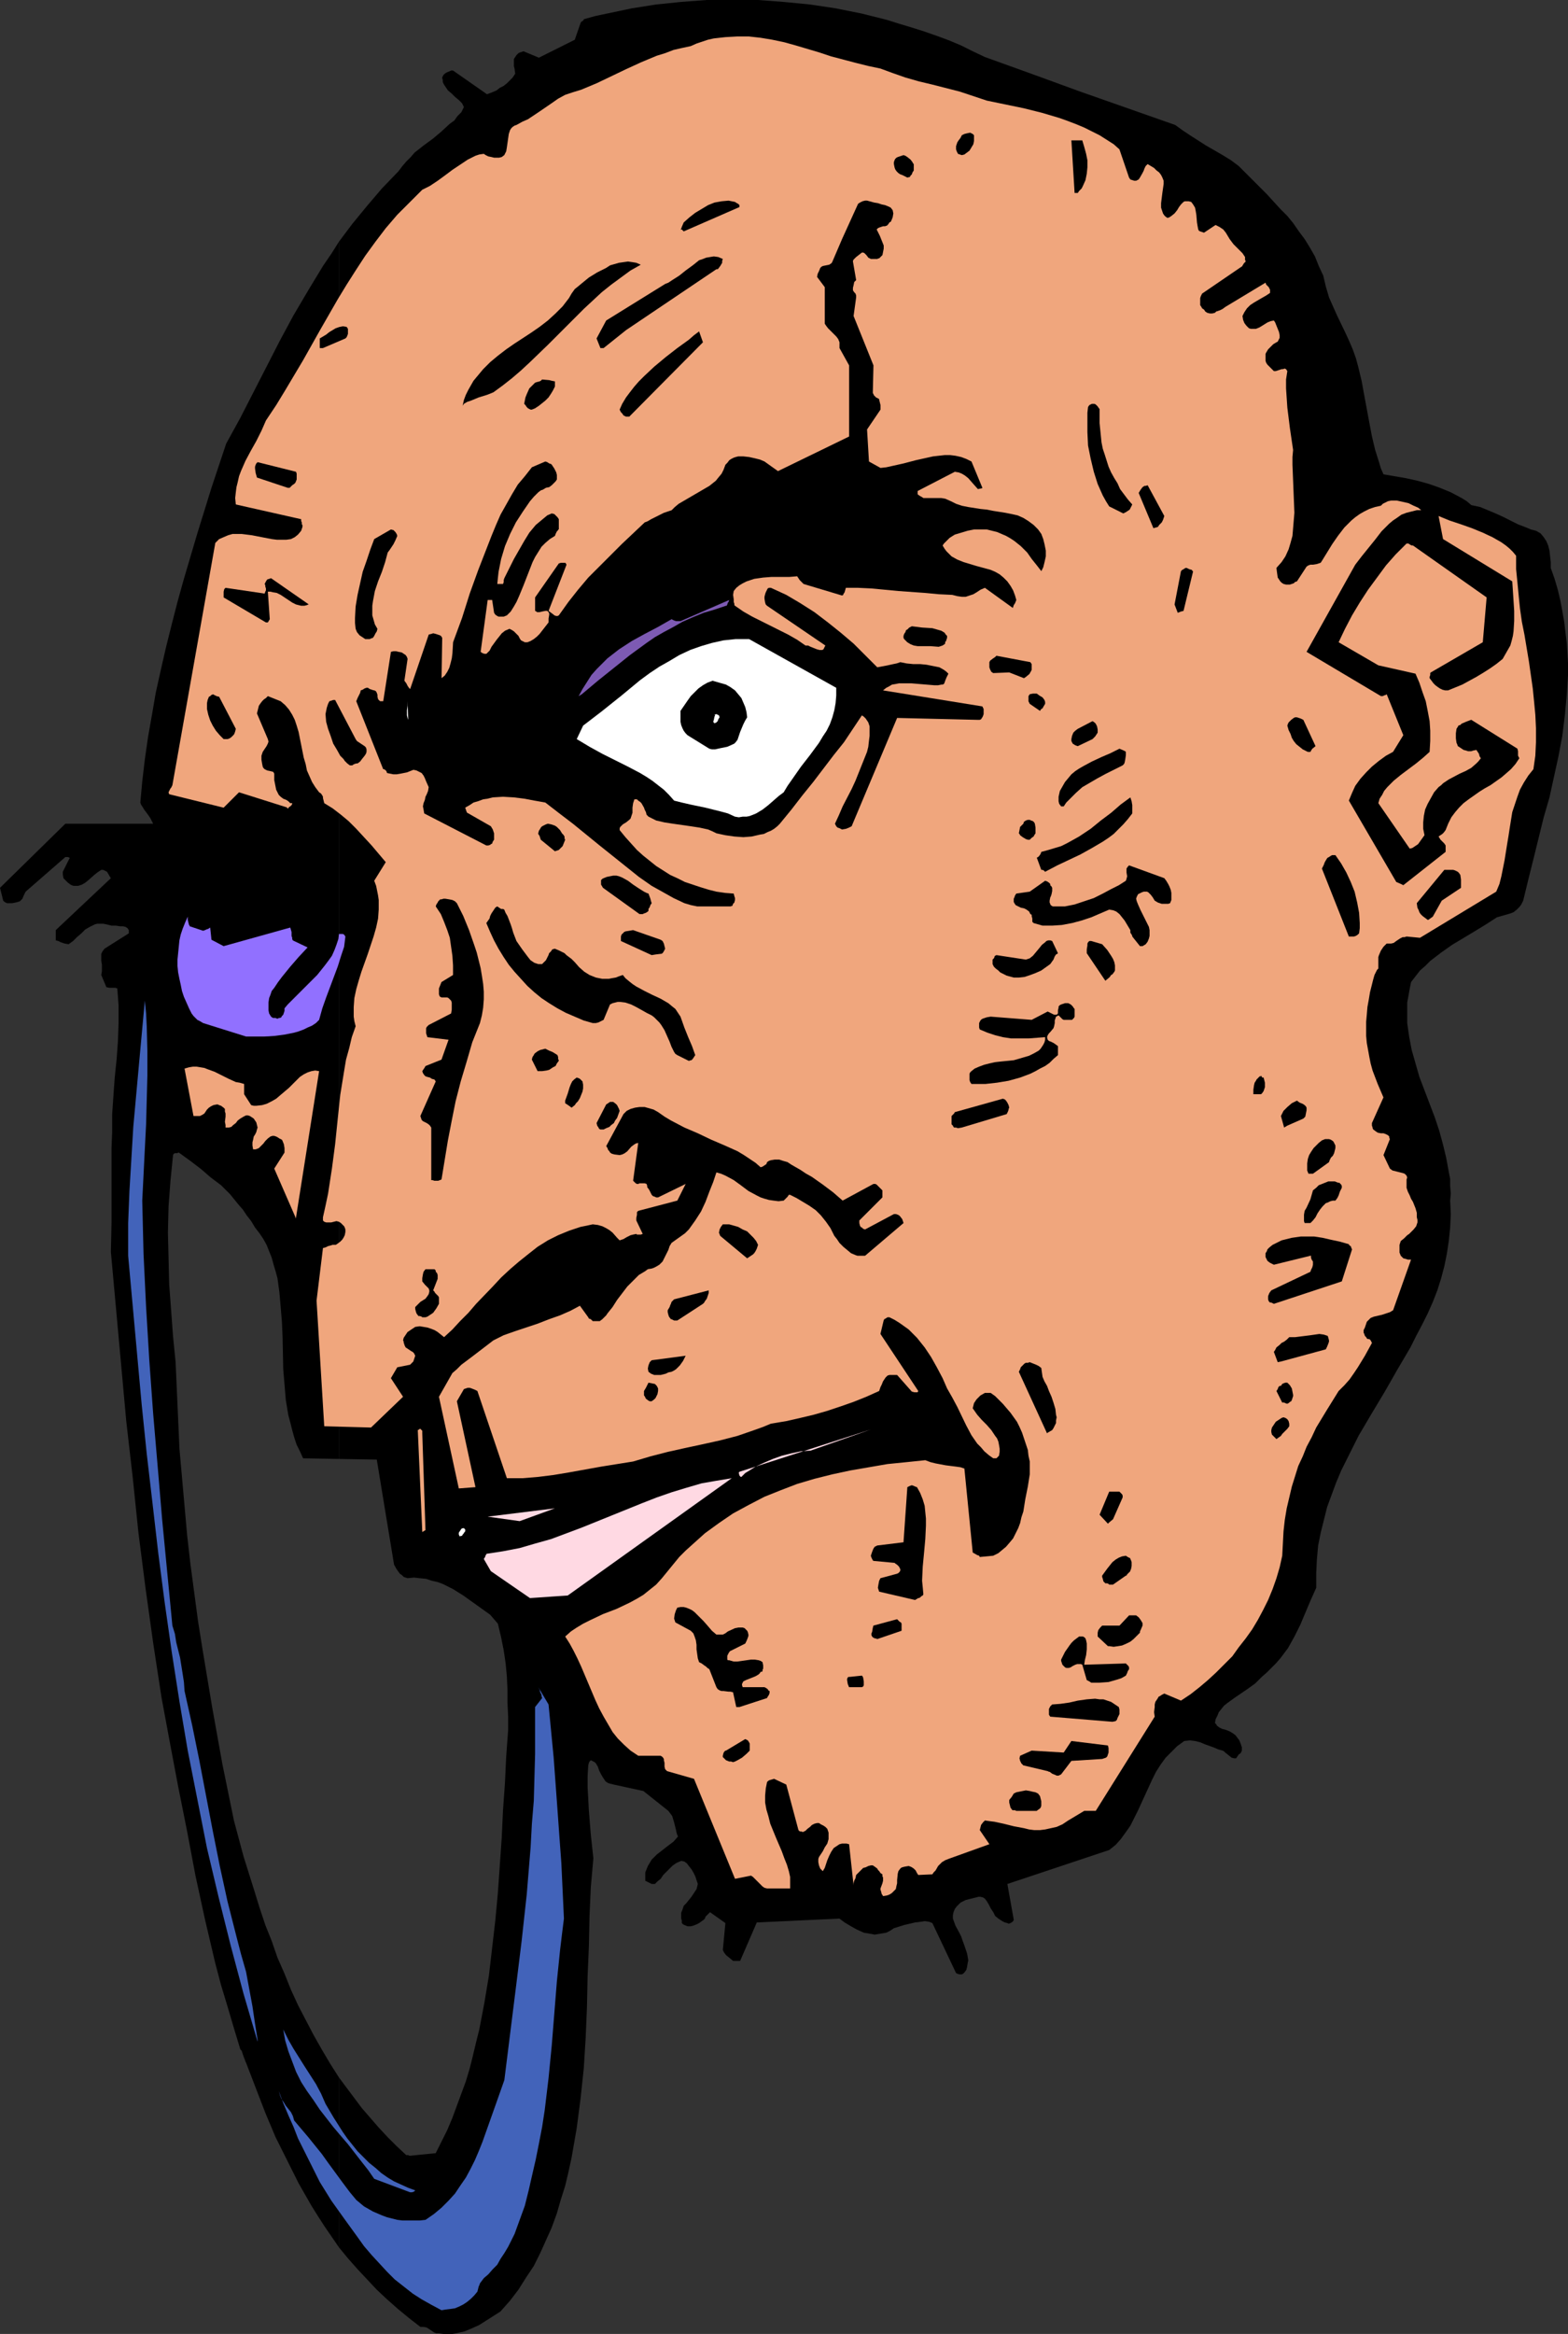 <?xml version="1.0" encoding="UTF-8" standalone="no"?>
<svg
   version="1.0"
   width="104.618mm"
   height="155.668mm"
   id="svg85"
   sodipodi:docname="Purple Monocle.wmf"
   xmlns:inkscape="http://www.inkscape.org/namespaces/inkscape"
   xmlns:sodipodi="http://sodipodi.sourceforge.net/DTD/sodipodi-0.dtd"
   xmlns="http://www.w3.org/2000/svg"
   xmlns:svg="http://www.w3.org/2000/svg">
  <rect width="100%" height="100%" fill="#333333" stroke="none"/>
  <sodipodi:namedview
     id="namedview85"
     pagecolor="#ffffff"
     bordercolor="#000000"
     borderopacity="0.25"
     inkscape:showpageshadow="2"
     inkscape:pageopacity="0.0"
     inkscape:pagecheckerboard="0"
     inkscape:deskcolor="#d1d1d1"
     inkscape:document-units="mm" />
  <defs
     id="defs1">
    <pattern
       id="WMFhbasepattern"
       patternUnits="userSpaceOnUse"
       width="6"
       height="6"
       x="0"
       y="0" />
  </defs>
  <path
     style="fill:#000000;fill-opacity:1;fill-rule:evenodd;stroke:none"
     d="m 85.48,523.717 v 42.822 l 2.262,2.747 2.424,2.747 2.424,2.585 2.424,2.585 2.585,2.424 2.747,2.424 2.747,2.262 2.909,2.262 h 0.808 l 0.808,0.162 0.485,0.323 0.485,0.323 0.97,0.646 0.485,0.162 h 0.646 l 1.131,0.162 h 1.131 1.131 l 0.97,-0.162 2.101,-0.485 1.939,-0.808 1.777,-0.808 1.777,-1.131 3.555,-2.262 2.424,-2.747 2.101,-2.747 1.939,-3.07 1.939,-2.909 1.616,-3.232 1.454,-3.232 1.454,-3.232 1.293,-3.555 0.97,-3.393 1.131,-3.555 0.808,-3.393 0.808,-3.717 0.646,-3.717 0.646,-3.717 0.485,-3.717 0.485,-3.717 0.808,-7.595 0.485,-7.756 0.323,-7.756 0.162,-7.756 0.323,-7.595 0.162,-7.595 0.323,-7.272 0.646,-7.272 -0.646,-5.979 -0.485,-5.979 -0.162,-3.07 -0.162,-2.909 v -2.747 l 0.162,-2.747 0.162,-0.646 0.162,-0.323 0.162,-0.162 0.162,-0.162 0.323,0.162 0.323,0.162 0.323,0.162 0.323,0.323 0.485,0.808 0.162,0.485 0.162,0.485 0.485,0.97 0.485,0.808 0.646,0.97 0.485,0.323 0.323,0.162 0.646,0.162 0.646,0.162 7.433,1.616 6.302,5.009 0.485,0.646 0.485,0.646 0.485,1.616 0.485,1.939 0.162,0.808 0.323,0.808 -1.131,1.293 -1.293,0.97 -1.454,1.131 -1.454,1.131 -1.293,1.293 -0.485,0.808 -0.485,0.808 -0.323,0.808 -0.323,0.808 v 0.97 1.131 l 0.323,0.162 0.646,0.323 0.646,0.323 h 0.808 l 0.646,-0.646 0.808,-0.646 0.646,-0.97 0.808,-0.808 0.808,-0.808 0.808,-0.808 0.97,-0.646 1.131,-0.485 0.808,0.162 0.646,0.485 0.485,0.646 0.646,0.808 0.485,0.808 0.485,0.97 0.646,1.939 -0.323,1.293 -0.646,0.97 -0.646,0.97 -0.646,0.808 -0.646,0.808 -0.646,0.646 -0.323,0.97 -0.323,0.808 v 1.454 l 0.162,0.485 v 0.646 l 0.323,0.323 0.323,0.162 0.808,0.323 h 0.808 l 0.646,-0.162 0.808,-0.323 0.646,-0.323 0.646,-0.485 0.485,-0.323 0.323,-0.323 0.162,-0.485 0.485,-0.485 0.323,-0.323 0.323,-0.323 3.878,2.747 -0.646,6.787 0.162,0.323 0.162,0.323 0.485,0.646 0.808,0.646 0.97,0.808 h 1.777 l 4.201,-9.695 20.845,-0.97 1.293,0.97 1.616,0.97 1.454,0.808 1.777,0.808 0.97,0.162 0.97,0.162 0.808,0.162 0.97,-0.162 0.97,-0.162 0.97,-0.162 0.97,-0.485 0.97,-0.646 2.585,-0.808 2.747,-0.646 1.293,-0.162 1.131,-0.162 1.131,0.162 0.808,0.323 5.817,12.281 0.162,0.323 0.323,0.162 0.485,0.162 h 0.646 l 0.323,-0.162 0.323,-0.323 0.485,-0.646 0.162,-0.646 0.162,-0.97 0.162,-0.808 -0.162,-0.97 -0.162,-0.808 -0.162,-0.485 -0.485,-1.454 -0.485,-1.293 -0.323,-0.97 -0.485,-0.97 -0.97,-1.778 -0.646,-1.778 v -0.808 l 0.162,-0.808 0.323,-0.808 0.485,-0.646 0.485,-0.485 0.485,-0.485 0.646,-0.323 0.646,-0.323 1.293,-0.323 1.293,-0.323 0.646,-0.162 h 0.485 l 0.646,0.162 0.485,0.323 0.485,0.646 0.485,0.808 0.485,0.97 0.646,0.97 0.485,0.97 0.808,0.646 0.97,0.646 0.646,0.323 0.646,0.162 v 0 l 0.323,0.162 0.485,-0.162 0.485,-0.323 0.162,-0.162 0.162,-0.323 -1.616,-9.049 25.692,-8.564 1.616,-1.293 1.293,-1.454 1.293,-1.778 1.131,-1.616 0.97,-1.939 0.97,-1.939 3.555,-7.756 0.97,-1.939 1.131,-1.778 1.293,-1.778 1.454,-1.454 1.454,-1.454 1.777,-1.293 1.454,-0.162 1.293,0.162 1.293,0.323 1.131,0.485 2.262,0.808 1.131,0.485 1.131,0.323 0.323,0.162 0.323,0.323 0.808,0.646 0.808,0.646 0.646,0.162 h 0.485 l 0.323,-0.485 0.323,-0.485 0.485,-0.323 0.323,-0.646 v -0.808 l -0.323,-0.97 -0.323,-0.808 -0.485,-0.646 -0.485,-0.646 -0.646,-0.485 -0.808,-0.485 -0.808,-0.323 -0.485,-0.162 -0.646,-0.162 -0.646,-0.323 -0.646,-0.485 -0.162,-0.323 -0.323,-0.323 0.162,-0.97 0.485,-0.97 0.323,-0.808 0.646,-0.808 0.646,-0.808 0.808,-0.646 1.777,-1.293 3.555,-2.424 1.777,-1.293 0.808,-0.808 0.808,-0.808 1.293,-1.131 1.131,-1.131 1.131,-1.131 1.131,-1.293 0.97,-1.293 0.97,-1.293 1.616,-2.909 1.454,-2.909 1.293,-3.07 1.293,-3.07 1.454,-3.232 v -3.717 l 0.162,-3.393 0.323,-3.555 0.646,-3.232 0.808,-3.232 0.808,-3.232 1.131,-3.07 1.131,-3.07 1.293,-3.07 1.454,-2.909 1.454,-2.909 1.454,-2.909 3.232,-5.494 3.393,-5.656 3.232,-5.656 3.232,-5.494 1.454,-2.909 1.454,-2.747 1.454,-2.909 1.293,-2.909 1.131,-2.909 0.97,-3.07 0.808,-3.07 0.646,-3.232 0.485,-3.232 0.323,-3.232 0.162,-3.393 -0.162,-3.393 0.162,-1.778 -0.162,-1.939 v -1.778 l -0.323,-1.616 -0.646,-3.555 -0.808,-3.393 -0.97,-3.555 -1.131,-3.393 -1.293,-3.393 -2.585,-6.787 -0.97,-3.393 -0.97,-3.393 -0.646,-3.393 -0.485,-3.393 v -1.778 -1.778 -1.616 l 0.323,-1.778 0.323,-1.778 0.323,-1.616 1.131,-1.454 1.131,-1.454 1.293,-1.131 1.293,-1.293 2.747,-2.101 2.747,-1.939 5.656,-3.393 2.909,-1.778 2.747,-1.778 1.131,-0.323 1.131,-0.323 1.131,-0.323 0.808,-0.323 0.808,-0.646 0.646,-0.646 0.485,-0.646 0.485,-0.97 1.293,-5.333 1.293,-5.171 2.585,-10.503 1.454,-5.009 1.131,-5.171 1.131,-5.171 0.97,-5.171 0.646,-5.171 0.485,-5.171 0.323,-5.171 v -2.585 l -0.162,-2.747 -0.162,-2.585 -0.323,-2.585 -0.323,-2.747 -0.485,-2.747 -0.485,-2.585 -0.646,-2.747 -0.808,-2.747 -0.97,-2.747 v -1.454 l -0.162,-1.454 -0.162,-1.454 -0.323,-1.293 -0.485,-1.131 -0.646,-0.97 -0.808,-0.97 -1.131,-0.646 -1.293,-0.323 -1.131,-0.485 -2.101,-0.808 -1.939,-0.97 -1.939,-0.97 -1.777,-0.808 -1.939,-0.808 -1.939,-0.808 -2.262,-0.485 -1.131,-0.97 -1.293,-0.808 -2.747,-1.454 -2.747,-1.131 -2.747,-0.97 -2.909,-0.808 -2.909,-0.646 -5.656,-0.97 -0.646,-1.454 -0.485,-1.616 -0.97,-3.07 -0.808,-3.393 -0.646,-3.393 -1.293,-6.948 -0.646,-3.555 -0.808,-3.393 -0.646,-2.424 -0.808,-2.262 -0.97,-2.262 -0.97,-2.101 -2.101,-4.363 -1.939,-4.363 -0.808,-2.747 -0.646,-2.747 -1.131,-2.424 -0.97,-2.424 -1.293,-2.262 -1.293,-2.101 -1.454,-1.939 -1.454,-2.101 -1.454,-1.778 -1.777,-1.778 -3.393,-3.717 -3.393,-3.393 -3.717,-3.717 -1.939,-1.454 -2.101,-1.293 -4.201,-2.424 -4.04,-2.585 -1.939,-1.293 -1.777,-1.293 -11.958,-4.201 -11.958,-4.201 -11.958,-4.363 -12.119,-4.363 -3.07,-1.454 -2.909,-1.454 -3.07,-1.293 -3.07,-1.131 -3.232,-1.131 -3.07,-0.97 -3.232,-0.97 -3.07,-0.97 -3.232,-0.808 -3.232,-0.808 -6.464,-1.293 L 204.247,1.131 197.622,0.485 191.159,0 h -6.464 -6.464 l -6.464,0.485 -6.302,0.646 -6.14,0.97 -6.14,1.293 -3.07,0.646 -2.909,0.808 v 0.162 l -0.162,0.162 v 0 l -0.162,0.162 -0.323,0.162 -0.162,0.323 -1.454,4.201 -9.049,4.525 -3.878,-1.616 -0.485,0.162 -0.485,0.162 -0.323,0.162 -0.485,0.485 -0.323,0.485 -0.323,0.485 v 0.646 0.485 0.646 l 0.162,0.646 0.162,1.293 -0.646,0.97 -0.808,0.808 -0.646,0.646 -0.808,0.646 -0.97,0.485 -0.808,0.646 -1.131,0.485 -1.293,0.485 -8.564,-5.979 h -0.485 l -0.323,0.162 -0.808,0.323 -0.485,0.323 -0.323,0.323 -0.162,0.323 -0.162,0.323 0.162,0.646 v 0.485 l 0.323,0.646 0.323,0.485 0.646,0.97 0.97,0.808 0.808,0.808 0.97,0.808 0.808,0.808 0.485,0.97 -0.646,1.293 -0.97,0.97 -0.808,1.131 -1.131,0.808 -2.101,1.939 -2.101,1.778 -2.424,1.778 -2.262,1.778 -0.97,1.131 -1.131,1.131 -0.97,1.131 -0.97,1.293 -4.201,4.363 -3.717,4.363 -3.717,4.525 -3.393,4.525 V 367.781 l 9.534,0.162 4.363,26.501 0.646,1.131 0.808,1.131 0.485,0.323 0.485,0.485 0.485,0.162 0.485,0.162 1.616,-0.162 1.454,0.162 1.616,0.162 1.454,0.485 1.454,0.323 1.293,0.485 1.293,0.646 1.293,0.646 2.585,1.616 2.262,1.616 2.262,1.616 2.262,1.616 1.939,2.262 0.808,3.393 0.646,3.232 0.485,3.232 0.323,3.393 0.162,3.393 v 3.232 l 0.162,3.555 v 3.393 l -0.485,6.625 -0.323,6.787 -0.485,6.787 -0.323,6.948 -0.485,6.948 -0.485,6.948 -0.646,6.948 -0.808,6.948 -0.808,6.948 -1.131,6.787 -1.293,6.787 -0.808,3.232 -0.808,3.393 -0.808,3.232 -0.97,3.232 -1.131,3.07 -1.131,3.07 -1.131,3.07 -1.293,3.07 -1.454,2.909 -1.454,2.909 -6.464,0.646 h -0.162 l -0.323,-0.162 h -0.485 l -2.424,-2.262 -2.262,-2.262 -2.262,-2.424 -2.101,-2.424 -2.101,-2.424 -1.939,-2.585 -1.939,-2.585 z"
     id="path1" />
  <path
     style="fill:#000000;fill-opacity:1;fill-rule:evenodd;stroke:none"
     d="M 85.48,367.781 V 60.92 l -1.939,3.07 -2.101,3.07 -3.717,6.14 -3.717,6.302 -3.393,6.302 -6.625,12.927 -3.393,6.625 -3.555,6.464 -3.717,11.15 -3.555,11.473 -3.393,11.473 -1.616,5.817 -1.454,5.656 -1.454,5.817 -1.293,5.656 -1.293,5.817 -0.97,5.656 -0.97,5.494 -0.808,5.656 -0.646,5.494 -0.485,5.333 0.162,0.485 0.323,0.485 0.485,0.808 0.485,0.646 0.485,0.646 0.646,0.97 0.323,0.646 0.323,0.646 H 16.482 L 0,223.804 l 0.808,3.232 0.323,0.323 0.323,0.162 0.323,0.162 h 0.323 0.97 l 0.808,-0.162 0.646,-0.162 0.485,-0.162 0.323,-0.323 0.323,-0.323 0.323,-0.808 0.485,-0.97 10.018,-8.726 h 0.646 l 0.323,0.162 h 0.162 l -1.777,3.555 v 0.646 l 0.162,0.97 0.485,0.485 0.646,0.646 0.646,0.485 0.323,0.162 0.485,0.162 h 1.131 l 0.97,-0.323 0.808,-0.485 0.808,-0.646 1.454,-1.293 0.808,-0.646 0.97,-0.646 h 0.485 l 0.323,0.162 0.323,0.162 0.323,0.162 0.485,0.808 0.162,0.323 0.323,0.485 -13.897,13.089 v 2.585 l 0.646,0.162 0.646,0.323 0.97,0.323 0.97,0.162 1.131,-0.808 0.97,-0.97 1.131,-0.97 0.97,-0.97 1.131,-0.646 0.646,-0.323 0.646,-0.323 0.646,-0.162 h 0.808 0.646 l 0.808,0.162 1.293,0.323 h 1.131 l 0.97,0.162 h 0.808 l 0.646,0.162 0.485,0.323 0.323,0.485 v 0.323 0.485 l -6.14,3.878 -0.485,0.646 -0.323,0.646 v 0.97 0.808 l 0.162,0.97 v 0.808 0.808 l -0.162,0.97 1.293,3.07 0.808,0.162 h 1.131 0.323 l 0.485,0.162 0.162,2.101 0.162,2.262 v 2.101 2.262 l -0.162,4.525 -0.323,4.525 -0.485,4.686 -0.323,4.525 -0.323,4.686 v 4.525 l -0.162,4.04 v 3.878 14.866 l -0.162,7.433 2.585,28.44 1.293,14.22 1.616,14.058 1.454,14.058 1.777,13.897 1.939,13.897 2.101,13.735 2.101,11.311 2.101,11.15 2.262,11.311 2.101,11.15 2.424,11.15 1.293,5.494 1.293,5.494 1.454,5.494 1.616,5.333 1.616,5.494 1.616,5.332 0.323,0.323 0.162,0.485 0.323,0.97 0.323,0.808 0.162,0.485 0.162,0.323 2.424,6.302 2.424,6.302 2.585,6.14 2.909,5.817 2.909,5.817 3.232,5.656 1.616,2.585 1.777,2.747 1.777,2.585 1.777,2.585 v -42.822 l -2.262,-3.555 -2.101,-3.555 -2.101,-3.717 -1.939,-3.717 -1.939,-3.717 -1.777,-3.878 -1.616,-4.04 -1.777,-4.04 -1.454,-4.201 -1.616,-4.04 -1.454,-4.363 -1.293,-4.201 -2.747,-8.726 -2.424,-9.049 -2.909,-14.22 -2.585,-14.382 -2.424,-14.543 -1.131,-7.11 -0.97,-7.272 -0.97,-7.272 -0.808,-7.11 -0.646,-7.272 -0.646,-7.272 -0.646,-7.272 -0.323,-7.272 -0.323,-7.272 -0.323,-7.272 -0.646,-6.464 -0.485,-6.625 -0.485,-6.464 -0.162,-6.625 -0.162,-6.464 0.162,-6.625 0.485,-6.464 0.646,-6.464 0.162,-0.323 0.323,-0.162 H 44.598 l 0.485,-0.162 2.909,2.101 2.747,2.101 2.424,2.101 2.585,1.939 2.262,2.262 2.101,2.585 1.131,1.293 0.97,1.454 1.131,1.454 0.97,1.616 1.131,1.454 0.97,1.454 0.808,1.454 0.646,1.616 0.646,1.616 0.485,1.778 0.485,1.616 0.485,1.778 0.485,3.555 0.323,3.717 0.323,3.878 0.162,3.878 0.162,7.918 0.323,3.878 0.323,3.878 0.646,3.878 0.485,1.778 0.485,1.939 0.485,1.778 0.646,1.939 0.808,1.616 0.808,1.778 z"
     id="path2" />
  <path
     style="fill:#4263ba;fill-opacity:1;fill-rule:evenodd;stroke:none"
     d="m 112.304,582.213 1.293,-0.162 1.131,-0.162 1.131,-0.485 0.97,-0.485 0.97,-0.646 0.97,-0.808 0.808,-0.808 0.808,-0.97 0.162,-0.646 0.162,-0.646 0.162,-0.323 0.162,-0.485 0.485,-0.646 0.485,-0.646 1.131,-0.97 1.131,-1.293 1.131,-1.131 0.808,-1.454 0.97,-1.454 0.97,-1.616 0.808,-1.616 0.808,-1.616 1.293,-3.555 1.293,-3.555 0.97,-3.878 0.808,-3.555 0.97,-4.201 0.808,-4.04 0.808,-4.201 0.646,-4.201 0.485,-4.04 0.485,-4.04 0.808,-8.241 1.293,-16.159 0.808,-7.918 0.485,-4.04 0.485,-3.878 -0.323,-6.948 -0.323,-6.948 -0.485,-6.625 -0.485,-6.787 -0.97,-13.25 -1.293,-13.412 -2.585,-4.363 0.323,0.646 0.162,0.646 0.323,0.646 v 0.323 l 0.162,0.485 -1.777,2.262 v 5.817 5.979 l -0.162,5.817 -0.162,5.979 -0.485,5.817 -0.323,5.979 -0.97,11.796 -1.293,11.796 -1.454,11.796 -1.454,11.635 -1.454,11.635 -0.97,2.747 -0.97,2.747 -1.777,5.009 -1.777,5.009 -0.97,2.424 -0.97,2.262 -1.131,2.262 -1.131,2.101 -1.454,2.101 -1.293,1.939 -1.616,1.778 -1.777,1.778 -1.939,1.616 -2.101,1.454 -1.454,0.162 h -1.454 -1.454 -1.454 l -1.293,-0.162 -1.293,-0.323 -1.293,-0.323 -1.293,-0.485 -1.131,-0.485 -1.131,-0.485 -1.131,-0.646 -1.131,-0.646 -0.97,-0.808 -0.97,-0.808 -0.808,-0.97 -0.808,-0.97 -1.939,-2.585 -1.777,-2.424 -1.777,-2.424 -1.616,-2.262 -3.393,-4.201 -3.555,-4.201 -0.323,-1.131 -0.485,-0.97 -1.293,-1.616 -0.485,-0.808 -0.646,-0.97 -0.323,-0.808 -0.323,-1.131 1.131,3.07 1.293,3.07 1.293,2.909 1.131,2.909 2.747,5.494 2.747,5.494 2.909,4.686 3.232,4.525 3.393,4.686 1.616,2.262 1.939,2.262 1.939,2.101 1.939,2.101 1.939,1.939 2.262,1.778 2.262,1.778 2.262,1.454 2.585,1.454 2.424,1.293 z"
     id="path3" />
  <path
     style="fill:#4263ba;fill-opacity:1;fill-rule:evenodd;stroke:none"
     d="m 103.416,552.642 h 0.162 0.323 l 0.485,-0.162 0.323,-0.323 -1.777,-0.646 -1.777,-0.808 -1.777,-0.808 -1.616,-0.97 -1.616,-1.131 -1.454,-1.293 -1.616,-1.293 -1.454,-1.454 -1.454,-1.454 -1.293,-1.616 -1.293,-1.616 -1.131,-1.616 -2.262,-3.555 -2.101,-3.555 -1.131,-2.585 -1.293,-2.424 -1.454,-2.262 -1.454,-2.262 -2.747,-4.363 -1.293,-2.262 -1.293,-2.585 0.485,2.747 0.808,2.747 0.97,2.585 0.97,2.585 1.293,2.585 1.454,2.262 1.616,2.262 1.616,2.424 3.393,4.363 1.777,2.101 1.939,2.262 3.393,4.363 1.777,2.262 1.454,2.101 z"
     id="path4" />
  <path
     style="fill:#4263ba;fill-opacity:1;fill-rule:evenodd;stroke:none"
     d="m 64.958,514.183 -0.646,-4.04 -0.646,-4.363 -0.808,-4.363 -0.808,-4.363 -1.293,-4.525 -1.131,-4.363 -2.262,-8.888 -1.939,-8.888 -1.777,-8.888 -3.393,-17.775 -1.777,-8.726 -1.939,-8.726 -0.162,-2.262 -0.323,-2.101 -0.646,-4.04 -0.485,-1.939 -0.485,-1.939 -0.323,-2.101 -0.646,-2.101 -1.293,-13.412 -1.293,-13.412 -1.131,-13.412 -1.131,-13.25 -0.97,-13.412 -0.808,-13.412 -0.646,-13.412 -0.323,-13.412 0.323,-6.464 0.323,-6.464 0.323,-6.302 0.162,-6.14 0.162,-6.14 v -6.302 l -0.162,-6.14 -0.162,-3.232 -0.323,-3.232 -1.454,15.836 -1.454,15.998 -0.485,8.08 -0.485,8.08 -0.323,8.08 v 8.241 l 2.262,24.885 1.131,12.443 1.293,12.604 1.454,12.443 1.454,12.604 1.616,12.443 1.777,12.443 1.939,12.443 2.101,12.443 2.424,12.281 2.424,12.281 2.909,12.281 3.07,12.281 3.232,12.119 3.555,12.119 z"
     id="path5" />
  <path
     style="fill:#f0a67d;fill-opacity:1;fill-rule:evenodd;stroke:none"
     d="m 223.638,477.825 0.485,-0.162 0.323,-0.162 0.485,-0.323 0.485,-0.485 0.485,-0.485 0.162,-0.808 0.162,-0.646 v -0.808 l 0.162,-1.616 0.162,-0.646 0.485,-0.646 0.162,-0.162 0.323,-0.162 0.646,-0.162 0.97,-0.162 0.485,0.162 0.323,0.162 0.485,0.323 0.485,0.485 0.323,0.646 0.323,0.485 3.555,-0.162 0.323,-0.485 0.485,-0.485 0.646,-1.131 0.485,-0.485 0.485,-0.485 0.808,-0.485 0.808,-0.323 10.342,-3.717 -2.424,-3.555 0.162,-0.646 0.162,-0.646 0.485,-0.646 0.485,-0.485 1.131,0.162 1.293,0.162 2.262,0.485 2.585,0.646 2.585,0.485 1.293,0.323 1.293,0.162 h 1.454 l 1.293,-0.162 1.454,-0.323 1.454,-0.323 1.454,-0.646 1.454,-0.97 4.04,-2.424 h 2.909 l 14.866,-23.754 -0.162,-1.131 0.162,-1.293 v -0.646 l 0.162,-0.646 0.323,-0.485 0.323,-0.485 0.162,-0.323 0.323,-0.162 0.485,-0.323 0.646,-0.323 4.201,1.778 2.424,-1.616 2.262,-1.778 2.101,-1.778 2.101,-1.939 2.101,-2.101 1.939,-1.939 1.616,-2.262 1.777,-2.262 1.616,-2.262 1.454,-2.424 1.293,-2.424 1.293,-2.585 1.131,-2.747 0.97,-2.747 0.808,-2.747 0.646,-2.909 0.162,-3.07 0.162,-3.07 0.323,-2.909 0.485,-2.909 0.646,-2.747 0.646,-2.747 0.808,-2.585 0.808,-2.585 1.131,-2.424 0.97,-2.424 1.293,-2.424 1.131,-2.424 2.747,-4.525 2.909,-4.686 1.454,-1.454 1.293,-1.454 1.131,-1.616 0.97,-1.454 1.777,-2.909 1.777,-3.232 -0.162,-0.323 -0.162,-0.323 -0.323,-0.323 h -0.323 l -0.323,-0.162 -0.162,-0.323 -0.323,-0.323 -0.162,-0.485 -0.162,-0.323 v -0.323 -0.323 l 0.162,-0.323 0.162,-0.323 0.162,-0.485 0.162,-0.485 0.162,-0.485 0.323,-0.323 0.323,-0.323 0.323,-0.323 0.808,-0.323 2.101,-0.485 0.97,-0.323 0.97,-0.323 0.808,-0.485 4.524,-12.766 h -0.323 -0.485 l -0.485,-0.162 -0.646,-0.162 -0.323,-0.323 -0.323,-0.323 -0.323,-0.808 v -0.808 -1.131 l 0.162,-0.485 0.162,-0.485 0.808,-0.646 0.808,-0.808 0.485,-0.323 0.323,-0.323 0.808,-0.808 0.646,-0.808 0.162,-0.485 0.162,-0.485 v -0.646 l -0.162,-0.646 v -1.131 l -0.323,-1.131 -0.323,-0.808 -0.323,-0.808 -0.485,-0.808 -0.323,-0.808 -0.485,-0.97 -0.323,-0.97 v -0.646 -0.485 -0.97 l 0.162,-0.485 -0.162,-0.485 -0.485,-0.485 -0.485,-0.162 -1.293,-0.323 -0.646,-0.162 -0.646,-0.162 -0.646,-0.485 -1.616,-3.393 1.616,-4.04 -0.162,-0.323 v -0.323 l -0.323,-0.323 -0.646,-0.323 -0.485,-0.162 h -0.646 l -0.808,-0.162 -0.485,-0.323 -0.646,-0.485 -0.162,-0.323 v -0.162 L 345.96,283.754 v -0.323 -0.323 l 2.909,-6.464 -1.454,-3.393 -1.293,-3.393 -0.485,-1.778 -0.323,-1.616 -0.323,-1.778 -0.323,-1.778 -0.162,-1.778 v -1.778 -1.778 l 0.162,-1.778 0.162,-1.939 0.323,-1.778 0.323,-1.939 0.485,-1.939 0.323,-1.293 0.323,-1.131 0.485,-0.97 0.162,-0.323 0.323,-0.323 v -2.262 -0.646 l 0.162,-0.485 0.485,-1.131 0.646,-0.97 0.808,-0.808 h 1.131 l 0.646,-0.162 0.646,-0.485 0.485,-0.323 0.485,-0.323 0.646,-0.323 h 0.485 l 0.485,-0.162 3.393,0.323 19.229,-11.635 0.808,-1.939 0.485,-1.939 0.808,-4.04 0.646,-4.04 0.323,-1.939 0.323,-2.101 0.646,-4.04 0.646,-1.939 0.646,-1.939 0.646,-1.778 0.97,-1.778 1.131,-1.778 1.293,-1.616 0.485,-3.393 0.162,-3.393 v -3.555 l -0.162,-3.393 -0.323,-3.393 -0.323,-3.232 -0.97,-6.787 -1.131,-6.787 -0.646,-3.232 -0.485,-3.393 -0.323,-3.232 -0.323,-3.393 -0.323,-3.232 v -3.393 l -0.808,-0.97 -0.808,-0.808 -0.97,-0.808 -1.131,-0.808 -1.131,-0.646 -1.131,-0.646 -2.424,-1.131 -2.747,-1.131 -2.747,-0.97 -2.909,-0.97 -2.747,-1.131 1.131,5.817 17.452,10.665 0.162,2.424 0.323,5.009 v 2.585 l -0.162,2.585 -0.162,1.131 -0.323,1.293 -0.323,1.131 -0.646,1.131 -0.646,1.131 -0.646,1.131 -1.616,1.293 -1.616,1.131 -1.777,1.131 -1.616,0.97 -3.555,1.939 -3.555,1.454 h -0.808 l -0.646,-0.162 -0.646,-0.323 -0.485,-0.323 -0.646,-0.485 -0.485,-0.485 -0.97,-1.293 v -0.323 l 0.162,-0.485 v -0.485 l 0.162,-0.162 13.089,-7.595 0.97,-11.311 -18.583,-13.089 h -0.323 l -0.323,-0.162 -0.485,-0.323 h -0.485 l -2.747,2.747 -2.424,2.747 -2.262,3.07 -2.262,3.07 -2.101,3.232 -1.939,3.232 -1.777,3.393 -1.616,3.393 10.018,5.817 9.372,2.101 0.97,2.262 0.808,2.424 0.808,2.262 0.485,2.424 0.485,2.585 0.162,2.424 v 2.585 l -0.162,2.747 -1.616,1.454 -1.777,1.454 -1.939,1.454 -1.939,1.454 -1.777,1.454 -1.616,1.616 -0.808,0.97 -0.485,0.97 -0.646,0.97 -0.323,1.131 7.918,11.473 0.646,-0.162 0.485,-0.323 0.485,-0.323 0.485,-0.323 0.808,-1.131 0.808,-1.131 -0.323,-1.616 v -1.616 l 0.162,-1.616 0.323,-1.616 0.646,-1.454 0.808,-1.454 0.808,-1.454 1.131,-1.293 0.646,-0.485 0.485,-0.485 1.454,-0.97 2.747,-1.454 1.454,-0.646 1.454,-0.808 1.293,-1.131 0.485,-0.485 0.646,-0.808 -0.323,-0.485 -0.162,-0.646 -0.323,-0.485 -0.323,-0.485 -0.808,0.162 -0.485,0.162 h -0.808 l -0.485,-0.162 -0.646,-0.162 -0.485,-0.323 -0.485,-0.323 -0.485,-0.323 -0.162,-0.485 -0.162,-0.323 -0.162,-1.131 v -1.293 l 0.162,-1.131 0.323,-0.485 0.162,-0.323 0.485,-0.162 0.323,-0.323 1.131,-0.485 1.293,-0.485 11.634,7.272 0.162,0.646 v 0.485 0.646 l 0.323,0.646 -0.97,1.454 -1.131,1.293 -1.293,1.131 -1.131,0.97 -2.747,1.939 -1.454,0.808 -1.293,0.808 -2.747,1.939 -1.293,0.97 -1.131,1.131 -0.97,1.131 -0.97,1.293 -0.808,1.616 -0.646,1.616 -0.485,0.646 -0.323,0.323 -0.485,0.323 -0.485,0.323 0.485,0.808 0.485,0.485 0.485,0.485 0.323,0.485 v 1.616 l -10.665,8.403 -0.323,-0.162 -0.323,-0.162 -1.131,-0.485 -11.958,-20.522 0.808,-1.939 0.808,-1.778 1.293,-1.778 1.454,-1.616 1.454,-1.454 1.777,-1.454 1.777,-1.293 1.777,-0.97 2.585,-4.201 -4.201,-10.342 -0.162,0.162 -0.485,0.162 -0.323,0.162 h -0.485 l -18.744,-11.15 12.281,-21.976 1.616,-2.101 3.393,-4.201 1.616,-2.101 1.939,-1.939 0.97,-0.808 0.97,-0.646 1.131,-0.808 1.293,-0.485 1.293,-0.323 1.293,-0.323 h 1.131 l -0.808,-0.646 -1.131,-0.485 -1.293,-0.646 -1.454,-0.323 -1.454,-0.323 h -1.454 l -0.808,0.162 -0.646,0.323 -0.646,0.323 -0.485,0.485 -1.454,0.323 -1.454,0.485 -1.293,0.646 -1.131,0.646 -1.131,0.808 -0.97,0.808 -0.97,0.97 -0.808,0.808 -1.616,2.101 -1.454,2.101 -1.293,2.101 -1.293,2.101 -0.323,0.485 -0.485,0.162 -0.485,0.162 -0.97,0.162 h -0.646 l -0.485,0.162 -0.485,0.323 -2.424,3.717 -0.485,0.162 -0.323,0.323 -0.485,0.162 -0.485,0.162 h -0.485 -0.485 l -0.646,-0.162 -0.485,-0.323 -0.323,-0.323 -0.323,-0.485 -0.323,-0.485 -0.162,-1.131 -0.162,-1.293 1.293,-1.454 0.97,-1.454 0.808,-1.778 0.485,-1.616 0.485,-1.778 0.162,-1.939 0.162,-1.939 0.162,-1.939 -0.162,-4.04 -0.162,-4.04 -0.162,-4.04 v -1.939 l 0.162,-1.778 -0.808,-5.494 -0.646,-5.171 -0.162,-2.424 -0.162,-2.424 v -2.262 l 0.323,-2.101 -0.323,-0.485 -0.323,-0.162 -0.485,0.162 h -0.323 l -0.485,0.162 -0.485,0.162 -0.485,0.162 h -0.485 l -0.323,-0.323 -0.323,-0.323 -0.323,-0.323 -0.323,-0.323 -0.323,-0.323 -0.323,-0.485 -0.162,-0.485 V 90.491 89.683 89.198 l 0.162,-0.323 0.485,-0.808 0.646,-0.646 0.646,-0.646 0.808,-0.485 0.323,-0.162 0.162,-0.323 0.323,-0.646 v -0.646 l -0.162,-0.808 -0.646,-1.616 -0.323,-0.808 -0.323,-0.485 -0.808,0.162 -0.808,0.323 -1.293,0.808 -0.808,0.485 -0.808,0.323 h -0.808 -0.485 l -0.485,-0.162 -0.646,-0.646 -0.485,-0.646 -0.323,-0.808 -0.162,-0.97 0.485,-0.97 0.646,-0.97 0.808,-0.808 0.97,-0.646 1.939,-1.131 1.131,-0.646 0.97,-0.646 v -0.485 -0.323 l -0.323,-0.646 -0.485,-0.485 -0.162,-0.162 -0.162,-0.485 -10.18,6.14 -0.646,0.485 -0.646,0.323 -0.97,0.323 -0.323,0.323 -0.646,0.162 h -0.646 l -0.646,-0.162 -0.485,-0.323 -0.323,-0.485 -0.485,-0.323 -0.162,-0.323 -0.323,-0.485 V 76.271 75.786 75.14 l 0.162,-0.485 0.323,-0.646 10.18,-6.948 v -0.162 l 0.162,-0.162 0.162,-0.323 0.485,-0.485 -0.162,-0.485 v -0.646 l -0.323,-0.485 -0.323,-0.485 -0.808,-0.808 -0.97,-0.97 -0.485,-0.485 -0.485,-0.646 -0.485,-0.646 -0.485,-0.808 -0.485,-0.808 -0.646,-0.808 -0.97,-0.646 -0.97,-0.485 -2.909,1.939 -0.485,-0.162 -0.485,-0.162 -0.323,-0.162 -0.162,-0.323 -0.162,-0.808 -0.162,-0.97 -0.162,-1.939 -0.162,-0.97 -0.162,-0.808 -0.485,-0.808 -0.485,-0.646 -0.646,-0.162 h -0.485 -0.485 l -0.323,0.162 -0.646,0.646 -0.485,0.646 -0.485,0.808 -0.646,0.808 -0.808,0.646 -0.485,0.323 -0.485,0.162 -0.485,-0.323 -0.323,-0.323 -0.323,-0.485 -0.162,-0.485 -0.323,-0.97 v -1.131 l 0.323,-2.585 0.162,-1.131 0.162,-1.131 v -0.808 l -0.323,-0.808 -0.323,-0.646 -0.485,-0.646 -0.646,-0.485 -0.646,-0.646 -0.808,-0.485 -0.808,-0.485 -0.485,0.485 -0.323,0.646 -0.162,0.485 -0.323,0.646 -0.646,1.131 -0.323,0.485 -0.646,0.323 h -0.485 l -0.485,-0.162 -0.485,-0.162 -0.323,-0.485 -2.424,-7.11 -1.454,-1.293 -1.777,-1.131 -1.777,-1.131 -1.939,-0.97 -1.939,-0.97 -1.939,-0.808 -2.101,-0.808 -2.262,-0.808 -4.363,-1.293 -4.524,-1.131 -4.686,-0.97 -4.686,-0.97 -3.393,-1.131 -3.393,-1.131 -6.948,-1.778 -3.393,-0.808 -3.393,-0.97 -3.232,-1.131 -3.07,-1.131 -3.07,-0.646 -3.232,-0.808 -6.14,-1.616 -2.909,-0.97 -5.979,-1.778 -2.909,-0.808 -3.07,-0.646 -2.909,-0.485 -2.909,-0.323 h -3.07 l -2.909,0.162 -2.909,0.323 -1.454,0.323 -1.454,0.485 -1.454,0.485 -1.454,0.646 -2.262,0.485 -2.101,0.485 -2.101,0.808 -2.101,0.646 -3.878,1.616 -3.878,1.778 -3.717,1.778 -3.717,1.778 -3.878,1.616 -2.101,0.646 -1.939,0.646 -1.777,0.97 -1.616,1.131 -3.07,2.101 -1.454,0.97 -1.454,0.97 -1.454,0.646 -1.454,0.808 -0.485,0.162 -0.485,0.323 -0.323,0.323 -0.323,0.485 -0.323,0.97 -0.162,1.131 -0.162,1.131 -0.162,1.131 -0.162,0.97 -0.485,0.97 -0.646,0.485 -0.646,0.162 h -0.646 -0.646 l -0.646,-0.162 -0.808,-0.162 -0.646,-0.323 -0.485,-0.323 -1.131,0.162 -0.97,0.323 -1.939,0.97 -1.939,1.293 -1.939,1.293 -1.939,1.454 -1.777,1.293 -1.939,1.293 -1.939,0.97 -3.232,3.232 -3.07,3.07 -2.909,3.393 -2.585,3.393 -2.585,3.555 -2.424,3.717 -2.262,3.555 -2.262,3.717 -4.363,7.595 -4.363,7.756 -4.524,7.595 -2.262,3.717 -2.585,3.878 -1.131,2.585 -1.293,2.585 -1.454,2.585 -1.293,2.424 -1.131,2.585 -0.485,1.293 -0.323,1.454 -0.323,1.293 -0.162,1.293 -0.162,1.454 0.162,1.616 16.482,3.717 v 0.485 l 0.162,0.323 v 0.485 l 0.162,0.162 v 0.485 l -0.162,0.485 -0.162,0.485 -0.808,0.97 -0.808,0.646 -0.97,0.485 -1.131,0.162 h -1.293 -1.131 l -1.293,-0.162 -5.009,-0.97 -2.585,-0.323 h -1.131 -1.131 l -1.131,0.323 -1.131,0.485 -1.131,0.485 -0.97,0.97 -10.826,61.081 -0.162,0.323 -0.162,0.323 -0.162,0.162 -0.323,0.646 -0.162,0.323 0.162,0.485 13.735,3.393 3.878,-3.878 12.281,3.878 h -0.162 v 0.162 h 0.323 l 0.162,-0.323 0.323,-0.162 0.323,-0.323 0.162,-0.323 v -0.162 h -0.162 -0.323 l -0.485,-0.485 -0.485,-0.323 -0.808,-0.323 -0.646,-0.485 -0.485,-0.485 -0.323,-0.646 -0.323,-0.646 -0.162,-0.808 -0.323,-1.616 v -1.616 l -0.162,-0.323 -0.162,-0.162 -0.646,-0.162 -0.808,-0.162 -0.323,-0.162 -0.323,-0.162 -0.323,-0.323 -0.162,-0.323 -0.162,-0.808 -0.162,-0.97 v -0.97 l 0.162,-0.485 0.162,-0.485 0.323,-0.485 0.323,-0.485 0.323,-0.485 0.323,-0.646 0.162,-0.485 -0.162,-0.646 -2.747,-6.464 0.162,-0.646 0.162,-0.646 0.162,-0.646 0.323,-0.485 0.485,-0.646 0.485,-0.485 0.485,-0.323 0.485,-0.485 3.232,1.293 1.131,0.97 0.97,1.131 0.808,1.293 0.646,1.293 0.485,1.454 0.485,1.616 0.646,3.232 0.646,3.232 0.485,1.616 0.323,1.616 0.646,1.454 0.646,1.454 0.808,1.293 0.97,1.293 0.485,0.323 0.323,0.485 0.162,0.323 v 0.323 l 0.162,0.646 0.162,0.646 2.101,1.293 2.101,1.616 1.939,1.616 1.939,1.939 1.939,2.101 1.939,2.101 1.777,2.101 1.777,2.101 -2.909,4.686 0.485,1.293 0.485,2.424 0.162,1.131 v 2.424 l -0.162,2.262 -0.485,2.262 -0.646,2.262 -1.454,4.363 -1.616,4.525 -0.646,2.101 -0.646,2.262 -0.485,2.262 -0.162,2.262 v 2.424 l 0.162,1.131 0.323,1.293 -0.97,2.747 -0.646,2.747 -0.808,2.909 -0.485,2.909 -0.97,5.979 -0.646,6.14 -0.646,6.302 -0.808,6.14 -0.97,6.302 -0.646,3.07 -0.646,2.909 v 0.485 0.323 l 0.162,0.162 0.162,0.162 0.485,0.162 h 0.646 0.646 l 1.293,-0.323 0.646,0.162 0.485,0.323 0.323,0.323 0.485,0.485 0.162,0.323 0.162,0.485 v 0.646 l -0.162,0.808 -0.323,0.646 -0.323,0.485 -0.485,0.485 -0.646,0.485 -0.485,0.323 h -0.808 l -0.485,0.162 -0.646,0.162 -0.646,0.323 -0.646,0.162 -1.616,13.25 1.939,31.672 11.796,0.323 8.079,-7.756 -3.07,-4.686 1.616,-2.747 3.232,-0.646 0.485,-0.485 0.323,-0.323 0.162,-0.485 0.162,-0.485 0.162,-0.485 -0.162,-0.323 -0.162,-0.323 -0.323,-0.323 -0.323,-0.162 -0.97,-0.646 -0.485,-0.323 -0.323,-0.646 v -0.162 l -0.162,-0.323 v -0.323 l -0.162,-0.323 0.162,-0.646 0.323,-0.485 0.646,-0.97 0.97,-0.646 0.97,-0.646 1.131,-0.162 0.97,0.162 0.97,0.162 0.97,0.323 0.808,0.323 0.808,0.485 0.808,0.646 0.808,0.646 2.101,-1.939 1.939,-2.101 2.101,-2.101 1.939,-2.262 4.201,-4.363 2.101,-2.262 2.262,-2.101 2.262,-1.939 2.424,-1.939 2.262,-1.778 2.585,-1.616 2.585,-1.293 2.747,-1.131 1.454,-0.485 1.454,-0.485 1.616,-0.323 1.454,-0.323 1.293,0.162 1.131,0.323 0.97,0.485 0.808,0.485 0.808,0.646 1.131,1.293 0.646,0.646 0.97,-0.323 0.808,-0.485 0.97,-0.485 0.646,-0.162 0.808,-0.162 0.162,0.162 h 0.485 0.485 l 0.485,-0.162 -1.616,-3.393 v -0.646 l 0.162,-0.808 v -0.646 l 0.162,-0.162 0.162,-0.162 9.857,-2.585 2.101,-4.201 -6.948,3.393 h -0.485 l -0.323,-0.162 -0.485,-0.162 -0.323,-0.323 -0.323,-0.646 -0.323,-0.646 -0.485,-0.646 v -0.323 l -0.162,-0.485 -0.485,-0.162 h -0.323 -0.646 -0.323 l -0.323,0.162 h -0.323 l -0.323,-0.162 -0.323,-0.323 -0.323,-0.323 1.293,-9.534 -0.646,0.162 -0.485,0.323 -0.646,0.485 -0.97,1.131 -0.646,0.485 -0.646,0.323 -0.646,0.162 -1.293,-0.162 -0.646,-0.162 -0.485,-0.323 -0.162,-0.323 -0.323,-0.323 -0.162,-0.485 -0.323,-0.485 4.363,-8.08 0.808,-0.808 0.97,-0.485 1.131,-0.323 1.131,-0.162 h 1.293 l 1.131,0.323 1.131,0.323 1.131,0.646 1.616,1.131 1.616,0.97 3.393,1.778 3.393,1.454 3.393,1.616 3.393,1.454 3.232,1.454 1.616,0.97 1.454,0.97 1.454,0.97 1.293,1.131 0.485,-0.162 0.485,-0.323 0.485,-0.323 0.162,-0.485 0.485,-0.323 0.485,-0.162 0.97,-0.162 h 1.131 l 0.97,0.323 1.131,0.323 0.97,0.646 2.262,1.293 1.454,0.97 1.454,0.808 2.747,1.939 2.585,1.939 2.424,2.101 7.756,-4.201 h 0.485 l 0.323,0.162 0.485,0.485 0.485,0.485 0.485,0.485 v 1.778 l -5.817,5.817 v 0.646 l 0.162,0.646 0.162,0.323 0.323,0.162 0.323,0.323 0.485,0.162 7.271,-3.878 h 0.485 l 0.485,0.162 0.323,0.162 0.323,0.323 0.485,0.646 0.323,0.97 -9.695,8.241 h -0.646 -0.646 -0.646 l -0.485,-0.162 -1.131,-0.485 -0.97,-0.808 -0.97,-0.808 -0.97,-0.97 -0.646,-0.97 -0.646,-0.808 -0.97,-1.939 -1.131,-1.616 -1.293,-1.616 -1.293,-1.293 -1.616,-1.131 -1.616,-0.97 -1.616,-0.97 -1.616,-0.808 h -0.323 l -0.323,0.485 -0.323,0.323 -0.323,0.323 -0.323,0.323 -1.293,0.162 -1.293,-0.162 -1.131,-0.162 -1.131,-0.323 -0.97,-0.323 -0.97,-0.485 -2.101,-1.131 -1.939,-1.454 -1.777,-1.293 -2.101,-1.131 -1.131,-0.485 -1.131,-0.323 -0.808,2.424 -0.97,2.424 -0.97,2.585 -1.131,2.424 -1.454,2.262 -0.808,1.131 -0.808,1.131 -0.97,0.97 -1.131,0.808 -1.131,0.808 -1.131,0.808 -0.485,0.808 -0.323,0.97 -0.485,0.97 -0.485,0.97 -0.485,0.97 -0.808,0.808 -0.808,0.485 -0.646,0.323 -0.485,0.162 -0.97,0.162 -0.646,0.485 -0.808,0.485 -0.808,0.485 -1.454,1.454 -1.454,1.454 -2.585,3.393 -1.131,1.778 -1.293,1.616 -0.323,0.485 -0.485,0.485 -0.485,0.485 -0.646,0.485 h -1.777 l -0.162,-0.162 -0.323,-0.323 -0.485,-0.162 -0.162,-0.323 -2.101,-2.909 -2.424,1.293 -2.585,1.131 -2.747,0.97 -2.909,1.131 -5.817,1.939 -2.747,0.97 -2.585,1.293 -5.494,4.201 -2.585,1.939 -1.131,1.131 -1.131,0.97 -3.393,5.979 5.009,23.108 4.201,-0.323 -4.686,-21.653 1.777,-3.07 0.485,-0.162 0.485,-0.162 h 0.485 l 0.485,0.162 0.808,0.323 0.323,0.162 0.323,0.162 7.433,21.976 h 4.04 l 3.878,-0.323 3.878,-0.485 3.878,-0.646 8.079,-1.454 8.079,-1.293 4.363,-1.293 4.363,-1.131 4.363,-0.97 4.524,-0.97 4.363,-0.97 4.363,-1.131 4.201,-1.454 2.262,-0.808 1.939,-0.808 3.878,-0.646 3.555,-0.808 3.393,-0.808 3.393,-0.97 3.393,-1.131 3.232,-1.131 3.232,-1.293 3.232,-1.454 0.162,-0.485 0.162,-0.485 0.323,-0.646 0.323,-0.808 0.323,-0.485 0.323,-0.485 0.485,-0.485 0.485,-0.162 h 1.939 l 3.717,4.201 0.646,0.162 h 0.485 0.323 l 0.162,-0.323 -9.534,-14.382 0.808,-3.393 0.162,-0.323 0.323,-0.162 0.485,-0.323 h 0.485 l 1.293,0.646 1.293,0.808 1.131,0.808 1.131,0.808 1.131,1.131 0.97,0.97 1.939,2.424 1.616,2.424 1.454,2.585 1.454,2.747 1.131,2.585 1.293,2.262 1.293,2.424 2.262,4.686 1.293,2.424 1.454,2.101 0.97,0.97 0.808,0.97 1.131,0.97 1.131,0.808 h 0.485 0.323 l 0.323,-0.323 0.323,-0.323 0.162,-0.97 v -0.808 l -0.162,-0.97 -0.162,-0.808 -0.323,-0.808 -0.485,-0.646 -0.97,-1.454 -1.131,-1.293 -1.293,-1.293 -1.131,-1.293 -1.131,-1.616 0.162,-0.646 0.162,-0.646 0.323,-0.485 0.323,-0.485 0.97,-0.97 1.131,-0.646 h 1.454 l 1.131,0.808 0.97,0.97 0.97,0.97 0.97,1.131 0.97,1.131 0.808,1.131 0.808,1.131 0.646,1.293 0.646,1.454 0.485,1.454 0.485,1.454 0.485,1.454 0.162,1.454 0.323,1.454 v 1.616 1.616 l -0.485,3.07 -0.646,3.232 -0.485,3.07 -0.485,1.454 -0.323,1.454 -0.485,1.293 -0.646,1.293 -0.646,1.293 -0.808,0.97 -0.97,1.131 -0.97,0.808 -0.97,0.808 -1.293,0.646 -3.393,0.323 -0.162,-0.323 -0.485,-0.162 -1.131,-0.646 -2.101,-21.168 -0.97,-0.323 -1.131,-0.162 -2.585,-0.323 -2.585,-0.485 -1.293,-0.323 -1.293,-0.485 -4.686,0.485 -4.848,0.485 -4.686,0.808 -4.686,0.808 -4.524,0.97 -4.524,1.131 -4.363,1.293 -4.201,1.616 -4.04,1.616 -4.04,2.101 -3.878,2.101 -3.555,2.424 -1.777,1.293 -1.777,1.293 -1.616,1.454 -1.616,1.454 -1.616,1.454 -1.616,1.616 -1.454,1.778 -1.454,1.778 -1.454,1.778 -1.454,1.616 -1.616,1.293 -1.616,1.293 -1.616,0.97 -1.777,0.97 -3.393,1.616 -3.393,1.293 -3.393,1.616 -1.616,0.808 -1.616,0.97 -1.454,0.97 -1.454,1.293 1.131,1.778 0.97,1.778 0.97,1.939 0.97,2.101 1.777,4.201 1.777,4.201 0.97,2.101 1.131,2.101 1.131,1.939 1.131,1.939 1.293,1.616 1.616,1.616 1.616,1.454 1.939,1.293 h 5.656 l 0.485,0.323 0.323,0.485 v 0.323 l 0.162,0.646 v 0.97 l 0.162,0.646 0.485,0.485 6.787,1.939 10.342,25.208 4.04,-0.808 0.485,0.323 0.485,0.485 0.97,0.97 0.485,0.485 0.485,0.485 0.485,0.323 0.646,0.162 h 5.817 v -1.454 -1.454 l -0.323,-1.454 -0.485,-1.616 -0.646,-1.616 -0.646,-1.778 -1.454,-3.393 -1.454,-3.555 -0.485,-1.939 -0.485,-1.616 -0.323,-1.778 v -1.778 l 0.162,-1.778 0.323,-1.616 0.323,-0.323 0.323,-0.162 1.131,-0.323 3.07,1.454 3.07,11.473 0.323,0.323 h 0.323 l 0.485,0.162 0.646,-0.323 0.485,-0.485 0.646,-0.485 0.485,-0.485 0.646,-0.323 0.646,-0.162 h 0.485 l 0.485,0.323 0.646,0.323 0.485,0.323 0.485,0.485 0.162,0.485 0.162,0.485 v 0.485 1.131 l -0.323,1.131 -0.646,0.97 -0.485,0.97 -0.646,0.97 -0.323,0.485 -0.162,0.485 v 0.808 l 0.162,0.808 0.323,0.808 0.323,0.323 0.323,0.323 0.485,-0.808 0.323,-0.97 0.323,-0.97 0.485,-1.131 0.485,-0.97 0.646,-0.97 0.485,-0.323 0.485,-0.323 0.485,-0.323 0.646,-0.162 h 0.646 0.485 l 0.646,0.162 1.131,10.342 v -0.485 l 0.162,-0.646 0.323,-0.646 0.162,-0.808 0.646,-0.646 0.808,-0.808 0.323,-0.323 0.646,-0.162 0.646,-0.323 0.646,-0.162 h 0.485 l 0.485,0.323 0.646,0.485 0.162,0.323 0.323,0.323 0.323,0.485 0.485,0.323 v 0.485 l 0.162,0.323 v 0.808 l -0.162,0.646 -0.485,1.293 v 0.323 l 0.162,0.485 0.162,0.646 0.162,0.162 0.162,0.323 z"
     id="path6" />
  <path
     style="fill:#000000;fill-opacity:1;fill-rule:evenodd;stroke:none"
     d="m 256.279,456.495 h 5.171 l 0.162,-0.162 0.485,-0.323 0.323,-0.323 0.162,-0.485 v -0.323 -0.808 l -0.162,-0.646 -0.162,-0.646 -0.485,-0.646 -0.646,-0.323 -0.808,-0.162 -0.646,-0.162 -0.97,-0.162 -0.808,0.162 -0.808,0.162 -0.808,0.162 -0.646,0.323 -0.485,0.808 -0.646,0.808 v 0.646 l 0.162,0.646 0.162,0.646 0.485,0.646 h 0.323 0.323 z"
     id="path7" />
  <path
     style="fill:#000000;fill-opacity:1;fill-rule:evenodd;stroke:none"
     d="m 266.943,447.607 0.646,-0.323 2.585,-3.393 7.756,-0.485 0.485,-0.162 0.485,-0.162 0.323,-0.323 0.162,-0.485 0.162,-0.485 v -0.646 -0.485 l -0.162,-0.646 -9.211,-1.131 -1.939,2.909 -8.079,-0.485 -2.909,1.293 -0.162,0.646 0.162,0.646 0.323,0.646 0.485,0.485 6.14,1.454 0.323,0.162 h 0.162 l 0.646,0.485 0.808,0.323 0.323,0.162 z"
     id="path8" />
  <path
     style="fill:#000000;fill-opacity:1;fill-rule:evenodd;stroke:none"
     d="m 184.857,444.214 0.485,-0.162 0.646,-0.323 1.131,-0.646 1.131,-0.97 0.808,-0.808 v -1.778 0 l -0.162,-0.323 -0.323,-0.485 -0.646,-0.323 -4.848,2.909 h -0.162 l -0.323,0.323 -0.162,0.323 -0.162,0.646 v 0.323 l 0.162,0.162 0.323,0.323 0.323,0.323 0.808,0.323 h 0.485 z"
     id="path9" />
  <path
     style="fill:#000000;fill-opacity:1;fill-rule:evenodd;stroke:none"
     d="m 281.325,433.872 0.323,-0.323 0.162,-0.485 0.485,-0.97 v -0.323 -0.323 -0.485 l -0.162,-0.646 -0.97,-0.646 -0.97,-0.646 -0.97,-0.323 -0.97,-0.323 h -0.97 l -1.131,-0.162 -2.101,0.162 -2.262,0.323 -2.101,0.485 -2.262,0.323 -2.101,0.162 -0.485,0.485 -0.323,0.646 v 0.485 0.485 0.485 l 0.323,0.485 15.674,1.293 z"
     id="path10" />
  <path
     style="fill:#000000;fill-opacity:1;fill-rule:evenodd;stroke:none"
     d="m 186.473,430.317 6.948,-2.262 0.162,-0.323 0.323,-0.485 0.162,-0.485 v -0.485 l -0.323,-0.162 -0.162,-0.323 -0.485,-0.323 -0.323,-0.162 h -5.494 l -0.162,-0.485 v -0.323 l 0.162,-0.323 0.162,-0.323 0.646,-0.323 0.808,-0.323 0.808,-0.323 0.808,-0.323 0.808,-0.485 0.323,-0.323 0.162,-0.323 h 0.323 l 0.162,-0.162 v -0.323 l 0.162,-0.323 v -0.808 l -0.162,-0.808 -0.485,-0.323 -0.485,-0.162 -0.97,-0.162 h -0.97 l -1.131,0.162 -2.262,0.323 h -0.97 l -1.131,-0.323 h -0.323 l -0.162,-0.162 v -0.323 -0.646 l 0.323,-0.646 0.323,-0.485 0.646,-0.323 0.646,-0.323 0.646,-0.323 1.293,-0.646 0.646,-0.323 0.323,-0.646 0.323,-0.808 0.162,-0.485 v -0.323 l -0.162,-0.646 -0.162,-0.323 -0.323,-0.323 -0.323,-0.323 -0.485,-0.162 h -0.323 -0.808 l -0.808,0.162 -1.777,0.808 -0.646,0.485 -0.646,0.323 h -1.616 l -1.131,-0.97 -0.97,-1.131 -1.131,-1.293 -1.131,-1.131 -1.131,-1.131 -0.646,-0.485 -0.646,-0.323 -0.808,-0.323 -0.646,-0.162 h -0.808 l -0.808,0.162 -0.162,0.323 -0.162,0.323 -0.323,0.97 -0.162,1.131 0.162,0.485 0.162,0.485 3.878,2.101 0.323,0.323 0.323,0.323 0.323,0.808 0.323,0.97 0.162,1.131 v 1.131 l 0.162,1.131 0.162,1.131 0.323,0.97 0.646,0.323 0.646,0.485 0.485,0.323 0.323,0.323 0.485,0.323 1.777,4.525 0.323,0.485 0.485,0.323 0.485,0.162 h 0.485 l 1.293,0.162 h 0.485 l 0.646,0.162 0.808,3.717 z"
     id="path11" />
  <path
     style="fill:#000000;fill-opacity:1;fill-rule:evenodd;stroke:none"
     d="m 214.751,425.308 h 2.585 l 0.323,-0.162 0.162,-0.323 v -0.97 l -0.162,-0.97 -0.162,-0.323 -0.162,-0.162 -3.07,0.323 h -0.323 l -0.162,0.162 -0.162,0.323 v 0.323 l 0.162,0.97 0.323,0.808 z"
     id="path12" />
  <path
     style="fill:#000000;fill-opacity:1;fill-rule:evenodd;stroke:none"
     d="m 275.184,424.177 h 2.101 l 2.262,-0.162 1.131,-0.323 1.131,-0.323 0.97,-0.323 1.131,-0.646 0.323,-0.646 0.162,-0.485 0.323,-0.485 v -0.485 l -0.162,-0.323 -0.646,-0.646 -10.503,0.323 0.162,-1.131 0.323,-1.293 0.162,-1.454 v -0.808 -0.646 l -0.162,-0.808 -0.162,-0.485 -0.323,-0.323 -0.323,-0.162 h -0.323 -0.646 l -0.646,0.485 -0.646,0.485 -0.646,0.646 -0.485,0.646 -1.131,1.616 -0.485,0.97 -0.485,0.97 v 0.162 0.162 l 0.162,0.485 0.162,0.485 0.323,0.323 0.323,0.323 0.323,0.162 h 0.646 l 0.485,-0.162 0.485,-0.323 0.646,-0.323 0.485,-0.162 h 0.646 0.323 l 0.323,0.162 1.131,3.878 v 0 l 0.323,0.162 0.323,0.162 z"
     id="path13" />
  <path
     style="fill:#000000;fill-opacity:1;fill-rule:evenodd;stroke:none"
     d="m 279.709,414.966 1.131,0.162 1.131,-0.162 0.97,-0.162 1.131,-0.485 0.97,-0.485 0.808,-0.646 0.808,-0.808 0.808,-0.808 v -0.323 l 0.162,-0.323 0.485,-1.131 v -0.646 l -0.485,-0.808 -0.485,-0.646 -0.646,-0.485 h -1.777 l -2.424,2.585 h -4.363 l -0.485,0.485 -0.485,0.646 -0.162,0.646 v 0.97 l 2.585,2.424 z"
     id="path14" />
  <path
     style="fill:#000000;fill-opacity:1;fill-rule:evenodd;stroke:none"
     d="m 221.214,413.188 6.14,-2.101 v -1.778 l -0.162,-0.323 -0.323,-0.162 -0.323,-0.323 -0.323,-0.323 -5.979,1.616 -0.162,0.646 -0.162,0.97 -0.162,0.323 v 0.485 l 0.162,0.323 0.323,0.323 h 0.162 l 0.162,0.162 h 0.323 z"
     id="path15" />
  <path
     style="fill:#000000;fill-opacity:1;fill-rule:evenodd;stroke:none"
     d="m 231.556,402.847 h 0.162 l 0.323,-0.162 0.323,-0.323 0.323,-0.162 0.162,-0.323 -0.162,-1.778 -0.162,-1.616 0.162,-3.555 0.323,-3.393 0.323,-3.555 0.162,-3.393 v -1.778 l -0.162,-1.616 -0.162,-1.616 -0.485,-1.616 -0.646,-1.616 -0.808,-1.454 -0.485,-0.162 -0.323,-0.162 -0.485,-0.162 -0.485,0.162 -0.646,0.323 -0.97,13.897 -6.625,0.808 -0.323,0.162 -0.323,0.162 -0.323,0.485 -0.323,0.808 -0.323,0.97 0.162,0.485 0.162,0.323 0.162,0.323 0.162,0.162 5.171,0.485 h 0.162 l 0.162,0.162 0.485,0.323 0.485,0.485 0.162,0.323 0.162,0.323 v 0.323 l -0.162,0.323 -0.323,0.323 -0.323,0.162 -4.201,1.131 -0.162,0.323 -0.162,0.323 -0.162,0.808 -0.162,0.97 0.162,0.485 0.162,0.485 9.049,2.101 z"
     id="path16" />
  <path
     style="fill:#ffd9e3;fill-opacity:1;fill-rule:evenodd;stroke:none"
     d="m 133.633,402.847 9.534,-0.646 41.367,-29.571 -3.878,0.646 -3.717,0.646 -3.878,1.131 -3.717,1.131 -3.717,1.293 -3.717,1.454 -7.595,3.07 -7.595,3.07 -3.878,1.454 -3.878,1.454 -4.04,1.131 -3.878,1.131 -4.201,0.808 -4.201,0.646 v 0.162 l -0.162,0.162 -0.162,0.485 -0.323,0.485 1.777,3.07 z"
     id="path17" />
  <path
     style="fill:#000000;fill-opacity:1;fill-rule:evenodd;stroke:none"
     d="m 279.709,399.453 h 0.97 l 3.232,-2.262 v 0 h 0.162 l 0.162,-0.323 0.323,-0.323 0.485,-0.485 v -0.162 l 0.162,-0.323 0.162,-0.808 v -0.97 l -0.162,-0.485 -0.162,-0.323 v -0.162 l -0.323,-0.162 -0.323,-0.162 -0.485,-0.323 -0.97,0.162 -0.808,0.323 -0.808,0.485 -0.808,0.646 -0.646,0.808 -0.646,0.808 -1.293,1.778 v 0.323 l 0.162,0.485 0.162,0.646 0.485,0.485 h 0.485 l 0.323,0.162 z"
     id="path18" />
  <path
     style="fill:#ffffff;fill-opacity:1;fill-rule:evenodd;stroke:none"
     d="m 116.505,387.172 0.162,-0.323 0.162,-0.162 0.323,-0.485 0.162,-0.162 v -0.162 -0.323 l -0.323,-0.323 h -0.323 l -0.323,0.162 -0.323,0.485 -0.323,0.485 v 0.485 l 0.162,0.323 0.162,0.162 0.162,-0.162 z"
     id="path19" />
  <path
     style="fill:#f0a67d;fill-opacity:1;fill-rule:evenodd;stroke:none"
     d="m 107.294,385.718 -0.808,-24.4 v -0.646 l -0.323,-0.323 -0.162,-0.162 h -0.162 l -0.162,0.162 -0.323,0.162 1.131,25.693 z"
     id="path20" />
  <path
     style="fill:#ffd9e3;fill-opacity:1;fill-rule:evenodd;stroke:none"
     d="m 131.048,383.456 8.887,-3.232 -16.967,2.101 z"
     id="path21" />
  <path
     style="fill:#000000;fill-opacity:1;fill-rule:evenodd;stroke:none"
     d="m 279.709,383.779 0.97,-0.808 2.424,-5.494 v -0.485 l -0.162,-0.323 -0.323,-0.323 -0.323,-0.323 h -2.585 l -2.424,5.817 2.101,2.262 z"
     id="path22" />
  <path
     style="fill:#ffd9e3;fill-opacity:1;fill-rule:evenodd;stroke:none"
     d="m 187.281,371.983 0.646,-0.646 0.808,-0.485 1.777,-1.131 2.101,-0.97 2.262,-0.97 2.262,-0.808 2.585,-0.646 2.262,-0.485 2.424,-0.162 15.189,-5.333 -33.126,10.665 -0.162,0.162 v 0.162 l 0.162,0.646 0.162,0.162 0.162,0.162 h 0.162 z"
     id="path23" />
  <path
     style="fill:#000000;fill-opacity:1;fill-rule:evenodd;stroke:none"
     d="m 323.014,361.964 0.323,-0.485 0.646,-0.646 0.646,-0.646 0.485,-0.646 v -0.646 l -0.162,-0.646 -0.323,-0.485 -0.485,-0.323 -0.485,-0.162 -0.485,0.162 -0.485,0.323 -0.485,0.323 -0.485,0.323 -0.646,0.97 -0.323,0.485 -0.162,0.646 v 0.485 l 0.162,0.646 0.485,0.485 0.323,0.323 0.323,0.323 z"
     id="path24" />
  <path
     style="fill:#000000;fill-opacity:1;fill-rule:evenodd;stroke:none"
     d="m 264.196,361.156 1.131,-0.646 0.323,-0.485 0.323,-0.646 0.323,-0.646 v -0.646 l 0.162,-0.808 -0.162,-0.646 -0.162,-1.454 -0.485,-1.616 -0.485,-1.454 -0.646,-1.454 -0.485,-1.293 -0.646,-1.131 -0.485,-1.131 -0.162,-1.131 -0.162,-1.131 -0.646,-0.485 -0.646,-0.323 -0.808,-0.323 -0.808,-0.323 -0.485,0.162 h -0.485 l -0.323,0.162 -0.323,0.323 -0.323,0.323 -0.323,0.323 -0.162,0.485 -0.323,0.646 7.11,15.513 z"
     id="path25" />
  <path
     style="fill:#000000;fill-opacity:1;fill-rule:evenodd;stroke:none"
     d="m 324.63,353.885 0.162,-0.162 h 0.162 l 0.162,-0.162 0.162,-0.162 0.323,-0.162 0.162,-0.323 0.323,-0.97 v -0.323 l -0.162,-0.808 -0.162,-0.808 -0.485,-0.808 -0.646,-0.646 h -0.485 l -0.485,0.162 -0.323,0.162 -0.323,0.485 h -0.323 l -0.323,0.323 -0.162,0.485 -0.323,0.485 1.454,2.909 h 0.485 l 0.323,0.162 z"
     id="path26" />
  <path
     style="fill:#000000;fill-opacity:1;fill-rule:evenodd;stroke:none"
     d="m 164.335,353.238 0.646,-0.485 0.323,-0.323 0.162,-0.323 0.323,-0.646 0.162,-0.808 v -0.646 l -0.162,-0.323 -0.162,-0.323 -0.485,-0.485 -0.808,-0.162 -0.808,-0.162 -0.323,0.646 -0.323,0.646 -0.485,0.808 v 0.323 0.646 0.162 l 0.162,0.162 0.323,0.646 0.646,0.485 0.323,0.162 z"
     id="path27" />
  <path
     style="fill:#000000;fill-opacity:1;fill-rule:evenodd;stroke:none"
     d="m 166.597,346.613 0.646,-0.162 0.646,-0.162 0.646,-0.323 0.808,-0.162 0.646,-0.323 0.485,-0.323 0.97,-0.97 0.808,-1.131 0.646,-1.293 -8.564,1.131 -0.485,0.485 -0.323,0.808 -0.162,0.808 0.162,0.808 0.646,0.485 0.808,0.323 h 0.808 z"
     id="path28" />
  <path
     style="fill:#000000;fill-opacity:1;fill-rule:evenodd;stroke:none"
     d="m 323.014,343.22 11.311,-3.07 0.323,-0.646 0.323,-0.808 0.162,-0.485 v -0.323 l -0.162,-0.646 -0.162,-0.485 -0.97,-0.323 -1.131,-0.162 -1.131,0.162 -1.131,0.162 -2.585,0.323 -1.293,0.162 h -1.454 l -0.646,0.646 -0.646,0.485 -0.646,0.323 -0.485,0.485 -0.808,0.646 -0.323,0.646 -0.323,0.485 0.97,2.585 z"
     id="path29" />
  <path
     style="fill:#000000;fill-opacity:1;fill-rule:evenodd;stroke:none"
     d="m 169.991,332.878 h 0.808 l 6.464,-4.201 0.323,-0.323 0.162,-0.323 0.485,-0.646 0.323,-0.97 0.162,-0.485 v -0.646 l -8.726,2.262 -0.485,0.485 -0.162,0.162 -0.162,0.485 -0.162,0.323 -0.162,0.485 -0.485,0.808 v 0.485 l 0.162,0.646 0.162,0.485 0.485,0.646 h 0.162 l 0.323,0.162 z"
     id="path30" />
  <path
     style="fill:#000000;fill-opacity:1;fill-rule:evenodd;stroke:none"
     d="m 106.487,332.07 h 0.808 l 0.485,-0.162 0.485,-0.323 0.485,-0.323 0.485,-0.323 0.808,-1.131 0.646,-1.131 v -1.616 l -0.162,-0.323 -0.323,-0.323 -0.485,-0.485 -0.162,-0.323 -0.323,-0.323 1.131,-2.909 v -0.97 l -0.162,-0.485 -0.323,-0.323 v -0.323 l -0.162,-0.162 -0.162,-0.162 h -0.323 -0.97 -0.97 l -0.485,0.646 -0.162,0.646 -0.162,0.97 v 0.808 l 0.646,0.808 0.485,0.485 0.485,0.485 0.162,0.485 v 0.323 l -0.162,0.646 -0.323,0.485 -0.485,0.646 -1.293,0.808 -0.646,0.646 -0.646,0.646 v 0.485 l 0.162,0.646 0.162,0.485 0.485,0.646 h 0.323 l 0.485,0.162 z"
     id="path31" />
  <path
     style="fill:#000000;fill-opacity:1;fill-rule:evenodd;stroke:none"
     d="m 321.237,328.676 17.128,-5.656 2.585,-8.08 -0.162,-0.323 -0.162,-0.485 -0.323,-0.162 -0.162,-0.323 -2.262,-0.646 -2.262,-0.485 -2.101,-0.485 -2.101,-0.323 h -2.262 -1.131 l -1.131,0.162 -1.131,0.162 -1.293,0.323 -1.293,0.323 -1.293,0.646 -0.97,0.485 -0.808,0.646 -0.485,0.485 -0.162,0.485 -0.323,0.485 v 0.646 0.323 l 0.162,0.323 0.323,0.646 0.646,0.485 0.97,0.485 9.211,-2.262 h 0.162 v 0.485 l 0.162,0.485 0.323,0.485 v 0.808 l -0.162,0.646 -0.323,0.646 -0.162,0.485 -9.857,4.686 -0.485,0.646 -0.323,0.808 v 0.485 0.323 l 0.162,0.485 0.323,0.323 h 0.323 l 0.323,0.162 z"
     id="path32" />
  <path
     style="fill:#000000;fill-opacity:1;fill-rule:evenodd;stroke:none"
     d="m 189.381,316.557 0.485,-0.323 0.323,-0.323 0.323,-0.485 0.323,-0.646 0.162,-0.485 0.162,-0.485 -0.485,-0.97 -0.646,-0.808 -0.808,-0.808 -0.808,-0.808 -1.131,-0.485 -1.131,-0.646 -1.131,-0.323 -1.131,-0.323 h -1.616 l -0.485,0.646 -0.323,0.646 -0.162,0.808 0.323,0.808 6.787,5.656 z"
     id="path33" />
  <path
     style="fill:#000000;fill-opacity:1;fill-rule:evenodd;stroke:none"
     d="m 330.448,308.316 0.646,-0.646 0.646,-0.808 0.485,-0.97 0.646,-0.97 0.646,-0.808 0.808,-0.808 0.485,-0.162 0.646,-0.323 0.646,-0.162 h 0.646 l 0.485,-0.646 0.323,-0.646 0.323,-0.97 0.485,-0.97 v -0.485 l -0.162,-0.323 -0.323,-0.323 -0.162,-0.162 h -0.323 l -0.808,-0.323 h -0.808 -0.808 l -0.808,0.323 -0.808,0.323 -0.808,0.323 -0.646,0.646 -0.808,0.646 -0.323,1.131 -0.323,1.131 -0.97,2.101 -0.485,0.808 -0.162,0.97 v 1.131 0.485 l 0.162,0.485 z"
     id="path34" />
  <path
     style="fill:#f0a67d;fill-opacity:1;fill-rule:evenodd;stroke:none"
     d="m 74.654,306.862 5.817,-36.843 -0.97,-0.162 -0.97,0.162 -0.97,0.323 -0.97,0.485 -0.97,0.646 -0.97,0.97 -1.777,1.778 -2.101,1.778 -1.131,0.97 -1.131,0.646 -1.293,0.646 -1.131,0.323 -1.454,0.162 h -0.646 l -0.646,-0.162 -1.777,-2.747 v -2.585 l -1.131,-0.323 -0.97,-0.162 -1.777,-0.808 -3.555,-1.778 -1.777,-0.646 -0.808,-0.323 -0.97,-0.162 -0.97,-0.162 h -0.97 l -0.97,0.162 -1.131,0.323 2.262,11.958 h 1.616 l 0.646,-0.323 0.485,-0.323 0.646,-0.97 0.485,-0.485 0.485,-0.323 0.646,-0.323 0.808,-0.162 h 0.323 l 0.323,0.162 0.485,0.162 0.646,0.485 0.323,0.323 v 0.646 l 0.162,0.485 v 0.808 l -0.162,1.293 0.162,0.808 v 0.646 h 0.808 l 0.646,-0.162 0.485,-0.485 0.646,-0.485 0.485,-0.646 0.646,-0.485 0.808,-0.485 0.646,-0.323 h 0.485 l 0.485,0.162 0.485,0.323 0.485,0.323 0.323,0.485 0.323,0.485 0.162,0.646 0.162,0.646 -0.162,0.485 -0.162,0.646 -0.323,0.646 -0.323,0.485 -0.162,0.808 -0.162,0.646 v 0.808 l 0.162,0.97 h 0.323 0.323 l 0.808,-0.323 0.485,-0.485 0.646,-0.646 0.485,-0.646 0.646,-0.646 0.646,-0.485 0.485,-0.162 h 0.485 l 0.485,0.162 0.323,0.162 0.485,0.323 0.323,0.162 0.323,0.162 0.162,0.323 0.323,0.808 0.162,0.97 v 1.131 l -2.585,4.04 5.494,12.604 z"
     id="path35" />
  <path
     style="fill:#000000;fill-opacity:1;fill-rule:evenodd;stroke:none"
     d="m 109.88,297.651 h 0.162 0.485 l 0.808,-0.323 1.616,-9.857 0.97,-5.009 0.97,-4.848 1.293,-5.009 1.454,-4.848 1.454,-5.009 1.939,-4.848 0.485,-1.939 0.323,-1.939 0.162,-2.101 v -1.939 l -0.162,-1.939 -0.323,-2.101 -0.323,-1.939 -0.485,-1.939 -0.485,-1.939 -0.646,-1.939 -1.293,-3.717 -1.454,-3.555 -1.616,-3.232 -0.485,-0.485 -0.646,-0.323 -0.808,-0.162 -0.97,-0.162 h -0.485 l -0.485,0.162 h -0.323 l -0.323,0.323 -0.162,0.162 -0.162,0.323 -0.323,0.485 -0.162,0.485 1.293,1.939 0.808,1.939 0.808,2.101 0.646,1.939 0.323,2.262 0.323,2.262 0.162,2.424 v 2.424 l -2.909,1.778 -0.323,0.808 -0.323,0.808 v 0.97 0.485 l 0.162,0.485 0.162,0.162 0.323,0.162 h 0.485 0.646 0.323 l 0.323,0.162 0.323,0.323 0.323,0.323 0.162,0.485 v 0.646 1.131 l -0.162,0.97 -5.656,2.909 -0.162,0.162 -0.323,0.323 -0.162,0.323 v 0.323 0.97 l 0.323,0.97 5.332,0.646 -1.777,5.009 -4.04,1.616 v 0 l -0.162,0.323 -0.323,0.485 -0.323,0.485 0.162,0.485 0.323,0.485 0.323,0.323 0.485,0.162 0.646,0.162 0.485,0.323 0.646,0.162 0.323,0.485 -3.878,8.726 0.162,0.485 0.162,0.485 0.323,0.323 0.97,0.485 0.485,0.323 0.323,0.323 0.323,0.485 v 13.25 h 0.323 l 0.485,0.162 z"
     id="path36" />
  <path
     style="fill:#000000;fill-opacity:1;fill-rule:evenodd;stroke:none"
     d="m 331.094,295.873 4.04,-2.909 0.162,-0.485 0.323,-0.646 0.485,-0.485 0.323,-0.646 0.162,-0.646 0.162,-0.646 v -0.646 l -0.323,-0.646 -0.162,-0.323 -0.162,-0.162 -0.485,-0.323 -0.485,-0.162 h -0.97 l -0.808,0.323 -0.808,0.646 -0.646,0.646 -0.646,0.646 -0.646,0.97 -0.485,0.808 -0.323,0.97 -0.162,1.131 v 0.97 0.808 l 0.323,0.808 z"
     id="path37" />
  <path
     style="fill:#000000;fill-opacity:1;fill-rule:evenodd;stroke:none"
     d="m 152.216,284.724 0.646,-0.323 0.808,-0.323 0.485,-0.485 0.646,-0.485 0.323,-0.646 0.485,-0.646 0.646,-1.778 -0.162,-0.485 -0.162,-0.323 -0.323,-0.646 -0.323,-0.323 -0.646,-0.485 h -0.485 -0.323 l -0.485,0.323 -0.485,0.323 -2.424,4.686 0.162,0.646 0.323,0.485 0.162,0.323 0.323,0.162 h 0.323 z"
     id="path38" />
  <path
     style="fill:#000000;fill-opacity:1;fill-rule:evenodd;stroke:none"
     d="m 242.544,284.239 11.311,-3.393 0.323,-0.646 0.162,-0.485 v -0.162 l 0.162,-0.323 -0.162,-0.646 -0.323,-0.646 -0.323,-0.485 -0.323,-0.323 -0.485,-0.162 -12.119,3.393 -0.162,0.323 -0.485,0.485 -0.162,0.162 v 1.778 0.323 l 0.162,0.162 0.162,0.162 0.162,0.323 0.162,0.162 h 0.485 l 0.485,0.162 z"
     id="path39" />
  <path
     style="fill:#000000;fill-opacity:1;fill-rule:evenodd;stroke:none"
     d="m 324.63,283.754 4.04,-1.778 0.485,-0.485 0.162,-0.808 0.162,-0.808 v -0.646 l -0.162,-0.323 -0.323,-0.323 -0.485,-0.323 -0.808,-0.323 -0.646,-0.485 -1.293,0.646 -1.131,0.97 -0.97,0.97 -0.323,0.646 -0.323,0.646 0.808,2.909 z"
     id="path40" />
  <path
     style="fill:#000000;fill-opacity:1;fill-rule:evenodd;stroke:none"
     d="m 144.944,278.583 0.323,-0.485 0.485,-0.485 0.485,-0.808 0.323,-0.808 0.323,-0.808 0.162,-0.808 v -0.97 l -0.162,-0.808 -0.162,-0.162 -0.162,-0.162 -0.323,-0.323 -0.323,-0.162 -0.485,-0.162 -0.646,0.485 -0.485,0.485 -0.323,0.646 -0.323,0.808 -0.485,1.616 -0.646,1.778 v 0.323 0.323 l 0.485,0.323 0.485,0.323 0.646,0.485 z"
     id="path41" />
  <path
     style="fill:#000000;fill-opacity:1;fill-rule:evenodd;stroke:none"
     d="m 317.359,275.836 h 0.646 l 0.323,-0.323 0.323,-0.485 0.162,-0.485 0.162,-0.485 v -1.131 l -0.323,-1.293 h -0.323 l -0.162,-0.162 v -0.162 l -0.162,-0.162 v 0.162 h -0.323 l -0.323,0.323 -0.485,0.485 -0.162,0.323 -0.323,0.485 -0.162,0.646 -0.162,1.131 v 1.131 z"
     id="path42" />
  <path
     style="fill:#000000;fill-opacity:1;fill-rule:evenodd;stroke:none"
     d="m 245.291,273.251 h 3.232 l 2.909,-0.323 2.909,-0.485 2.909,-0.808 1.293,-0.485 1.293,-0.485 1.293,-0.646 1.131,-0.646 1.293,-0.646 1.131,-0.808 0.97,-0.97 1.131,-0.97 v -0.323 -1.293 -0.646 l -0.646,-0.485 -0.485,-0.323 -0.646,-0.323 -0.485,-0.162 -0.323,-0.323 -0.162,-0.646 0.162,-0.485 0.323,-0.485 0.323,-0.323 0.808,-0.97 0.162,-0.485 0.162,-0.808 v -0.646 l 0.162,-0.485 0.162,-0.485 0.323,-0.162 0.323,-0.162 0.323,0.323 0.323,0.323 0.323,0.323 0.323,0.162 h 1.939 0.162 l 0.162,-0.162 0.323,-0.323 0.162,-0.323 v -1.778 -0.162 l -0.162,-0.162 -0.323,-0.485 -0.485,-0.485 -0.646,-0.323 h -0.323 -0.485 l -0.485,0.162 -0.485,0.162 -0.323,0.162 -0.162,0.162 -0.162,0.162 v 0.323 l -0.162,0.646 v 0.808 l -0.323,0.323 h -0.323 -0.323 l -0.323,-0.162 -0.323,-0.162 -0.323,-0.162 -0.646,-0.323 -4.04,2.101 -10.342,-0.808 -0.97,0.162 -0.97,0.323 -0.323,0.162 -0.323,0.323 -0.162,0.323 -0.162,0.323 v 0.808 0.323 l 0.162,0.485 1.939,0.808 1.939,0.646 1.939,0.485 2.101,0.323 h 2.262 2.101 l 2.101,-0.162 2.101,-0.162 v 0.646 l -0.162,0.646 -0.323,0.646 -0.323,0.485 -0.323,0.485 -0.485,0.485 -1.131,0.646 -1.293,0.646 -2.747,0.808 -1.131,0.323 -3.232,0.323 -1.454,0.162 -1.454,0.323 -1.293,0.323 -1.293,0.485 -1.131,0.485 -0.808,0.646 -0.323,0.323 -0.162,0.323 v 0.323 0.485 0.808 l 0.162,0.485 0.323,0.485 z"
     id="path43" />
  <path
     style="fill:#000000;fill-opacity:1;fill-rule:evenodd;stroke:none"
     d="m 136.703,270.019 1.131,-0.162 0.646,-0.162 0.485,-0.323 0.485,-0.323 0.646,-0.323 0.323,-0.646 0.485,-0.646 v -0.162 l -0.162,-0.323 v -0.485 l -0.162,-0.485 -0.485,-0.323 -0.808,-0.485 -0.808,-0.323 -0.97,-0.485 -0.646,0.162 -0.646,0.162 -0.646,0.323 -0.646,0.485 -0.162,0.162 -0.162,0.323 -0.323,0.485 -0.162,0.646 1.454,2.909 z"
     id="path44" />
  <path
     style="fill:#000000;fill-opacity:1;fill-rule:evenodd;stroke:none"
     d="m 174.192,267.272 h 0.162 l 0.323,-0.323 0.646,-0.97 -0.808,-2.262 -0.97,-2.262 -0.97,-2.424 -0.97,-2.747 -0.646,-0.97 -0.646,-0.97 -0.808,-0.646 -0.97,-0.808 -1.939,-1.131 -2.101,-0.97 -1.939,-0.97 -2.101,-1.131 -0.97,-0.646 -0.808,-0.646 -0.97,-0.808 -0.646,-0.808 -0.97,0.323 -0.808,0.323 -0.97,0.162 -0.808,0.162 h -0.808 -0.808 l -0.808,-0.162 -0.808,-0.162 -1.616,-0.646 -1.293,-0.808 -1.293,-1.131 -1.131,-1.293 -0.808,-0.808 -0.646,-0.485 -0.646,-0.485 -0.485,-0.485 -1.293,-0.646 -1.131,-0.485 -0.646,0.162 -0.323,0.485 -0.485,0.485 -0.162,0.485 -0.646,1.293 -0.485,0.485 -0.485,0.485 h -0.485 -0.485 l -0.485,-0.162 -0.485,-0.162 -0.97,-0.646 -0.646,-0.808 -1.454,-1.939 -1.454,-2.101 -0.808,-2.101 -0.323,-1.131 -0.323,-0.97 -0.808,-2.101 -0.485,-0.808 -0.323,-0.808 -0.323,-0.162 h -0.485 l -0.485,-0.323 -0.485,-0.323 -0.485,0.323 -0.323,0.485 -0.646,0.97 -0.323,0.646 -0.162,0.646 -0.808,1.131 0.97,2.262 0.97,2.101 1.131,2.101 1.293,2.101 1.293,1.939 1.454,1.778 1.616,1.778 1.616,1.778 1.777,1.616 1.777,1.454 1.939,1.293 2.101,1.293 2.101,1.131 2.262,0.97 2.262,0.97 2.262,0.646 h 0.808 l 0.646,-0.162 1.293,-0.646 1.616,-3.878 0.646,-0.323 0.646,-0.162 0.646,-0.162 h 0.646 l 1.293,0.162 1.454,0.485 1.293,0.646 1.454,0.808 1.131,0.646 1.293,0.646 0.646,0.485 0.646,0.646 0.646,0.646 0.485,0.646 0.808,1.293 0.646,1.454 0.646,1.454 0.485,1.293 0.646,1.293 0.323,0.485 0.485,0.323 2.909,1.454 z"
     id="path45" />
  <path
     style="fill:#9170ff;fill-opacity:1;fill-rule:evenodd;stroke:none"
     d="m 62.05,261.293 h 2.424 2.262 l 2.585,-0.162 2.424,-0.323 2.424,-0.485 1.131,-0.323 1.293,-0.485 0.97,-0.485 1.131,-0.485 0.97,-0.646 0.808,-0.808 0.808,-2.909 0.97,-2.747 0.97,-2.585 0.97,-2.585 0.97,-2.585 0.808,-2.585 0.808,-2.424 0.323,-2.585 -0.323,-0.485 -0.323,-0.162 h -0.485 -0.485 l -0.162,1.293 -0.485,1.454 -0.485,1.293 -0.646,1.454 -0.808,1.131 -0.97,1.293 -1.939,2.424 -2.262,2.262 -2.101,2.101 -2.101,2.101 -0.97,0.97 -0.808,0.97 v 0.646 l -0.162,0.485 -0.162,0.485 -0.323,0.323 -0.162,0.323 -0.323,0.162 h -0.323 l -0.162,0.162 h -0.323 l -0.323,-0.162 h -0.646 l -0.485,-0.323 -0.485,-0.808 -0.162,-0.808 v -0.97 -0.97 l 0.162,-1.131 0.323,-0.808 0.323,-0.97 0.646,-0.808 0.97,-1.454 0.97,-1.293 2.101,-2.585 2.101,-2.424 2.262,-2.424 -3.393,-1.616 -0.323,-0.162 -0.162,-0.323 v -0.323 l -0.162,-0.485 v -0.97 l -0.323,-1.131 -16.805,4.686 -3.07,-1.616 -0.323,-3.07 -0.485,0.323 -0.485,0.162 -0.323,0.162 -0.485,0.162 -3.393,-1.131 v -0.162 l -0.162,-0.162 -0.162,-0.646 -0.162,-0.646 v -0.808 l -0.646,1.454 -0.646,1.616 -0.485,1.454 -0.323,1.454 -0.162,1.616 -0.162,1.616 -0.162,1.616 v 1.616 l 0.162,1.616 0.323,1.616 0.323,1.454 0.323,1.616 0.485,1.454 0.646,1.454 0.646,1.454 0.646,1.293 0.485,0.646 0.323,0.323 0.646,0.646 0.646,0.323 0.808,0.485 z"
     id="path46" />
  <path
     style="fill:#000000;fill-opacity:1;fill-rule:evenodd;stroke:none"
     d="m 279.709,246.426 0.162,-0.162 0.323,-0.485 0.323,-0.162 0.485,-0.646 0.162,-0.323 v -0.485 -0.808 l -0.162,-0.808 -0.323,-0.808 -0.485,-0.808 -0.97,-1.454 -1.293,-1.454 -2.747,-0.808 h -0.485 l -0.323,0.323 -0.162,0.323 v 0.485 l -0.162,0.97 v 0.97 l 4.686,6.948 z"
     id="path47" />
  <path
     style="fill:#000000;fill-opacity:1;fill-rule:evenodd;stroke:none"
     d="m 255.632,246.426 h 1.293 l 1.454,-0.162 1.454,-0.485 1.293,-0.485 1.454,-0.646 1.131,-0.808 1.131,-0.808 0.808,-1.131 0.323,-0.808 0.323,-0.485 0.323,-0.162 0.162,-0.162 -1.454,-3.07 -0.485,-0.162 h -0.485 l -0.485,0.162 -0.323,0.323 -0.808,0.646 -0.646,0.808 -0.808,0.97 -0.808,0.97 -0.808,0.646 -0.485,0.162 -0.485,0.162 -7.433,-1.131 -0.323,0.162 -0.162,0.162 v 0 0.162 l -0.162,0.323 -0.323,0.323 v 1.131 l 0.323,0.646 0.485,0.485 0.646,0.485 0.485,0.485 1.616,0.808 z"
     id="path48" />
  <path
     style="fill:#000000;fill-opacity:1;fill-rule:evenodd;stroke:none"
     d="m 164.335,240.771 0.97,-0.162 1.293,-0.162 h 0.162 l 0.323,-0.162 0.323,-0.485 0.162,-0.323 0.162,-0.323 -0.162,-0.646 -0.162,-0.646 -0.323,-0.646 -0.485,-0.323 -6.948,-2.424 -0.97,0.162 -0.97,0.162 -0.323,0.162 -0.323,0.323 -0.323,0.323 -0.162,0.485 v 1.131 z"
     id="path49" />
  <path
     style="fill:#000000;fill-opacity:1;fill-rule:evenodd;stroke:none"
     d="m 288.111,238.508 0.808,-0.485 0.485,-0.646 0.323,-0.808 0.162,-0.646 v -0.808 -0.646 l -0.162,-0.808 -0.646,-1.293 -1.454,-2.909 -0.646,-1.454 -0.323,-0.808 -0.162,-0.646 0.162,-0.485 0.162,-0.323 0.162,-0.323 0.323,-0.162 0.323,-0.162 0.323,-0.162 0.485,-0.162 h 0.485 0.323 l 0.323,0.162 0.646,0.646 0.485,0.646 0.485,0.808 0.808,0.485 0.97,0.323 h 0.97 0.646 l 0.485,-0.162 0.323,-0.808 v -0.97 -0.808 l -0.162,-0.808 -0.323,-0.808 -0.323,-0.646 -0.485,-0.808 -0.485,-0.646 -8.887,-3.232 -0.323,0.323 -0.323,0.485 v 0.485 0.485 l 0.162,0.97 -0.162,0.646 -0.162,0.485 -1.777,1.131 -1.939,0.97 -2.101,1.131 -2.262,1.131 -2.424,0.808 -2.424,0.808 -2.424,0.485 h -1.293 -1.293 -0.485 l -0.323,-0.162 -0.323,-0.323 v -0.162 l -0.162,-0.323 v -0.485 l 0.162,-0.808 0.162,-0.323 0.162,-0.485 0.162,-0.808 v -0.808 l -0.162,-0.323 -0.323,-0.323 v -0.323 l -0.323,-0.323 -0.485,-0.323 -0.485,-0.162 -3.878,2.747 -3.393,0.485 -0.323,0.485 -0.162,0.485 -0.162,0.323 v 0.485 0.323 l 0.162,0.323 0.323,0.485 0.646,0.323 0.646,0.323 0.808,0.162 0.646,0.323 0.646,0.485 0.162,0.323 0.162,0.323 0.323,0.162 v 0.323 l 0.162,0.646 v 0.485 0.323 l 0.323,0.323 1.131,0.323 1.131,0.323 h 1.293 1.131 l 2.424,-0.162 2.585,-0.485 2.424,-0.646 2.424,-0.808 2.262,-0.97 2.262,-0.97 0.97,0.162 0.808,0.323 0.808,0.646 0.646,0.808 0.646,0.808 0.485,0.808 0.485,0.808 0.485,0.808 v 0.646 l 0.323,0.485 0.162,0.323 v 0.162 0 l 1.939,2.424 z"
     id="path50" />
  <path
     style="fill:#000000;fill-opacity:1;fill-rule:evenodd;stroke:none"
     d="m 340.951,236.085 h 0.485 l 0.485,-0.162 0.485,-0.323 0.323,-0.323 0.162,-1.293 v -1.293 l -0.162,-2.585 -0.485,-2.585 -0.646,-2.747 -0.97,-2.424 -1.131,-2.424 -1.293,-2.262 -1.454,-2.101 h -0.323 -0.485 l -0.323,0.162 -0.485,0.323 -0.323,0.162 -0.162,0.162 -0.485,0.808 -0.162,0.323 -0.162,0.485 -0.485,0.97 6.787,17.129 z"
     id="path51" />
  <path
     style="fill:#000000;fill-opacity:1;fill-rule:evenodd;stroke:none"
     d="m 360.18,231.883 1.131,-0.808 2.262,-4.04 4.848,-3.232 v -0.97 -1.131 l -0.162,-1.131 -0.323,-0.485 -0.323,-0.323 -0.323,-0.162 -0.323,-0.162 -0.485,-0.162 h -0.646 -1.616 l -6.948,8.403 0.162,1.131 0.323,0.646 0.162,0.485 0.323,0.485 0.485,0.485 0.646,0.485 0.646,0.485 z"
     id="path52" />
  <path
     style="fill:#000000;fill-opacity:1;fill-rule:evenodd;stroke:none"
     d="m 162.073,230.429 0.323,-0.162 0.485,-0.162 0.485,-0.323 0.162,-0.162 v -0.323 -0.162 l 0.323,-0.485 0.162,-0.485 0.323,-0.485 -0.162,-0.485 -0.162,-0.646 -0.485,-1.293 -0.485,-0.162 -0.646,-0.323 -1.293,-0.808 -1.454,-0.97 -1.293,-0.97 -1.454,-0.808 -0.808,-0.323 -0.646,-0.162 h -0.808 l -0.808,0.162 -0.808,0.162 -0.808,0.323 -0.323,0.162 -0.162,0.162 -0.162,0.162 v 0.323 0.323 0.485 l 0.485,0.808 9.211,6.625 z"
     id="path53" />
  <path
     style="fill:#000000;fill-opacity:1;fill-rule:evenodd;stroke:none"
     d="m 175.808,228.49 h 8.079 0.323 l 0.485,-0.162 0.162,-0.485 0.323,-0.323 0.162,-0.646 v -0.485 l -0.162,-0.485 -0.162,-0.646 -2.101,-0.162 -2.262,-0.323 -1.939,-0.485 -2.101,-0.646 -1.939,-0.646 -1.939,-0.646 -1.939,-0.97 -1.777,-0.808 -1.777,-1.131 -1.777,-1.131 -1.616,-1.293 -1.616,-1.293 -1.616,-1.454 -1.454,-1.616 -1.454,-1.616 -1.454,-1.778 v -0.485 l 0.162,-0.323 0.323,-0.323 0.323,-0.323 0.808,-0.485 0.808,-0.646 0.323,-0.323 0.162,-0.485 0.162,-0.485 0.162,-0.485 v -0.646 -0.646 l 0.162,-1.131 0.162,-0.485 0.162,-0.485 h 0.323 0.323 l 0.323,0.323 0.485,0.323 0.323,0.323 0.646,1.131 0.162,0.485 0.323,0.646 0.162,0.646 0.485,0.485 0.97,0.485 0.97,0.485 2.101,0.485 2.101,0.323 2.262,0.323 2.262,0.323 2.101,0.323 2.262,0.485 1.131,0.485 0.97,0.485 2.262,0.485 2.262,0.323 2.262,0.162 2.101,-0.162 2.101,-0.485 0.97,-0.162 0.97,-0.485 0.808,-0.323 0.808,-0.485 0.808,-0.646 0.646,-0.646 2.909,-3.555 2.747,-3.555 2.747,-3.393 2.585,-3.393 2.585,-3.393 2.585,-3.232 2.262,-3.393 2.262,-3.393 0.485,0.323 0.485,0.485 0.323,0.485 0.323,0.485 0.323,0.97 v 1.131 1.293 l -0.162,1.293 -0.162,1.454 -0.323,1.293 -0.97,2.424 -0.97,2.424 -0.97,2.424 -0.97,2.101 -2.262,4.363 -0.97,2.262 -0.97,2.101 0.162,0.323 0.162,0.323 0.323,0.323 0.485,0.162 0.323,0.162 0.323,0.162 0.97,-0.162 0.808,-0.323 0.646,-0.323 11.473,-27.309 20.36,0.485 h 0.485 l 0.323,-0.162 0.323,-0.485 0.162,-0.323 0.162,-0.485 v -0.646 -0.646 l -0.323,-0.646 -25.046,-4.04 0.808,-0.646 0.646,-0.323 0.808,-0.485 0.97,-0.162 0.808,-0.162 h 0.97 2.101 l 1.939,0.162 1.939,0.162 1.939,0.162 h 0.97 l 0.808,-0.162 h 0.323 l 0.323,-0.162 0.162,-0.323 0.162,-0.485 0.323,-0.808 0.485,-0.97 -0.485,-0.485 -0.646,-0.485 -1.131,-0.646 -1.616,-0.323 -1.616,-0.323 -1.616,-0.162 h -1.777 l -1.616,-0.162 -1.616,-0.323 -0.97,0.323 -0.808,0.162 -1.454,0.323 -2.585,0.485 -2.909,-2.909 -3.07,-3.07 -3.232,-2.747 -3.232,-2.585 -3.393,-2.585 -3.555,-2.262 -3.555,-2.101 -3.878,-1.778 h -0.485 l -0.323,0.162 -0.162,0.323 -0.162,0.323 -0.162,0.323 -0.162,0.485 -0.162,0.646 v 0.485 l 0.162,0.97 0.162,0.485 0.323,0.323 14.705,10.019 -0.162,0.323 -0.162,0.323 -0.162,0.323 -0.323,0.162 h -0.646 l -0.646,-0.162 -1.616,-0.646 -0.646,-0.323 h -0.646 l -2.101,-1.454 -2.262,-1.293 -4.524,-2.262 -4.524,-2.262 -2.262,-1.293 -2.101,-1.454 -0.162,-0.162 v -0.323 l -0.162,-0.485 v -0.646 l -0.162,-1.131 0.162,-0.97 0.646,-0.808 0.808,-0.646 0.808,-0.485 0.97,-0.485 0.97,-0.323 0.97,-0.323 2.262,-0.323 2.101,-0.162 h 2.262 2.262 l 1.939,-0.162 0.323,0.485 0.323,0.485 0.485,0.485 0.485,0.485 9.695,2.909 0.323,-0.162 v -0.162 l 0.323,-0.485 0.323,-1.131 h 3.07 l 3.393,0.162 6.787,0.646 6.787,0.485 3.393,0.323 3.393,0.162 0.646,0.162 0.646,0.162 1.131,0.162 h 0.97 l 0.97,-0.323 0.97,-0.323 0.808,-0.485 0.97,-0.646 1.131,-0.485 6.948,5.009 h 0.162 v -0.162 l 0.162,-0.485 0.323,-0.485 0.323,-0.808 -0.323,-1.131 -0.485,-1.293 -0.646,-1.131 -0.808,-1.131 -0.97,-0.97 -0.97,-0.808 -1.131,-0.646 -1.131,-0.485 -3.555,-0.97 -1.616,-0.485 -1.616,-0.485 -1.616,-0.646 -1.454,-0.808 -0.646,-0.646 -0.646,-0.646 -0.485,-0.646 -0.485,-0.808 0.323,-0.485 0.485,-0.485 0.485,-0.485 0.485,-0.485 1.293,-0.808 1.616,-0.485 1.616,-0.485 1.616,-0.323 h 1.616 1.616 l 1.293,0.323 1.293,0.323 1.131,0.485 1.131,0.485 1.131,0.646 0.97,0.646 1.616,1.293 1.616,1.616 1.131,1.616 1.293,1.616 1.131,1.454 0.485,-0.97 0.323,-1.293 0.323,-1.454 v -1.454 l -0.323,-1.616 -0.323,-1.293 -0.485,-1.293 -0.808,-1.131 -1.131,-1.131 -1.293,-0.97 -1.293,-0.808 -1.454,-0.646 -1.454,-0.323 -1.616,-0.323 -3.07,-0.485 -1.616,-0.323 -1.616,-0.162 -3.07,-0.485 -1.616,-0.323 -1.454,-0.485 -1.293,-0.646 -1.454,-0.646 -0.97,-0.162 h -0.646 -1.454 -2.424 l -0.485,-0.323 -0.323,-0.162 -0.485,-0.323 -0.162,-0.162 v -0.162 -0.323 -0.323 l 9.372,-4.848 0.97,0.162 0.808,0.323 0.808,0.485 0.808,0.646 1.131,1.293 1.293,1.454 0.808,-0.162 h 0.162 l 0.162,-0.162 -2.747,-6.625 -1.293,-0.646 -1.293,-0.485 -1.454,-0.323 -1.293,-0.162 h -1.454 l -1.454,0.162 -1.454,0.162 -1.454,0.323 -1.454,0.323 -1.454,0.323 -3.07,0.808 -2.909,0.646 -1.454,0.323 -1.454,0.162 -2.909,-1.616 -0.485,-8.08 3.393,-5.009 v -1.131 l -0.162,-0.646 -0.162,-0.646 v -0.162 l -0.162,-0.162 -0.646,-0.323 -0.485,-0.485 -0.162,-0.323 -0.162,-0.323 0.162,-6.948 -5.009,-12.443 0.646,-4.686 v -0.485 l -0.162,-0.485 -0.323,-0.323 -0.323,-0.485 v -0.646 l 0.162,-0.646 0.162,-0.808 0.485,-0.485 -0.808,-4.686 v -0.162 l 0.162,-0.323 0.646,-0.646 1.454,-1.131 h 0.323 l 0.323,0.162 0.485,0.485 0.485,0.646 0.323,0.162 0.323,0.162 h 1.616 l 0.323,-0.162 h 0.162 l 0.323,-0.323 0.485,-0.485 0.162,-0.808 0.162,-0.808 v -0.808 l -0.323,-0.808 -0.646,-1.616 -0.808,-1.616 0.323,-0.323 0.323,-0.162 0.97,-0.323 h 0.485 l 0.485,-0.162 0.323,-0.323 0.323,-0.485 0.323,-0.162 0.162,-0.323 0.323,-0.808 0.162,-0.97 -0.162,-0.808 -0.485,-0.646 -0.646,-0.323 -0.808,-0.323 -0.808,-0.162 -0.97,-0.323 -0.97,-0.162 -1.777,-0.485 h -0.485 l -0.646,0.162 -0.646,0.323 -0.485,0.323 -4.04,8.888 -2.424,5.656 -0.162,0.323 -0.162,0.162 -0.485,0.323 -0.808,0.162 -0.808,0.162 -0.323,0.162 -0.323,0.323 -0.323,0.808 -0.323,0.646 -0.162,0.808 1.939,2.585 v 9.211 l 0.323,0.485 0.485,0.646 0.97,0.97 1.131,1.131 0.485,0.646 0.323,0.808 v 1.454 l 2.424,4.363 v 17.937 l -17.936,8.726 -3.393,-2.424 -1.131,-0.485 -1.293,-0.323 -1.454,-0.323 -1.454,-0.162 h -1.293 l -0.646,0.162 -0.485,0.162 -0.646,0.323 -0.485,0.323 -0.485,0.646 -0.485,0.485 -0.485,1.293 -0.485,0.97 -0.808,0.97 -0.646,0.808 -0.808,0.646 -0.808,0.646 -1.939,1.131 -1.939,1.131 -1.939,1.131 -1.939,1.131 -0.97,0.808 -0.808,0.808 -0.97,0.323 -0.97,0.323 -1.616,0.808 -1.616,0.808 -0.808,0.485 -0.808,0.323 -5.817,5.494 -5.656,5.656 -2.747,2.747 -2.585,3.07 -2.424,3.07 -2.424,3.393 -0.323,0.162 h -0.323 l -0.485,-0.162 -0.162,-0.162 -0.646,-0.485 -0.646,-0.485 4.524,-11.635 -0.162,-0.323 -0.162,-0.162 h -0.323 -0.162 -0.646 l -0.485,0.162 -5.979,8.564 v 3.393 l 0.323,0.162 0.162,0.162 h 0.323 0.323 l 0.646,-0.162 0.808,-0.162 h 0.485 l 0.323,0.323 0.162,0.323 v 0.323 l -0.162,0.97 v 0.97 l -1.131,1.454 -1.131,1.454 -0.646,0.646 -0.808,0.646 -0.808,0.485 -0.808,0.323 h -0.646 l -0.323,-0.162 -0.323,-0.162 -0.323,-0.162 -0.323,-0.485 -0.323,-0.646 -0.646,-0.646 -0.485,-0.485 -0.485,-0.323 -0.646,-0.323 -1.131,0.485 -0.808,0.646 -0.646,0.808 -0.646,0.808 -1.293,1.778 -0.485,0.97 -0.808,0.808 h -0.162 -0.323 l -0.485,-0.162 -0.485,-0.323 1.777,-13.089 h 1.131 l 0.485,3.232 0.323,0.485 0.485,0.323 0.323,0.162 h 0.323 0.97 l 0.808,-0.323 0.97,-0.97 0.808,-1.293 0.646,-1.131 0.646,-1.454 1.131,-2.747 1.131,-2.909 1.131,-2.909 0.646,-1.293 0.808,-1.293 0.808,-1.293 0.97,-0.97 1.131,-0.97 1.293,-0.808 0.162,-0.485 0.323,-0.646 0.323,-0.323 v -0.162 h 0.162 v -2.585 l -0.323,-0.485 -0.323,-0.323 -0.485,-0.485 -0.646,-0.162 -1.131,0.485 -0.97,0.808 -0.97,0.808 -0.97,0.808 -1.616,1.939 -1.293,2.101 -1.293,2.262 -1.293,2.262 -2.424,4.848 -0.162,0.485 v 0.485 l -0.162,0.485 v 0 h -1.454 l 0.162,-1.616 0.162,-1.454 0.323,-1.616 0.323,-1.616 0.97,-3.232 1.293,-3.07 1.454,-2.909 1.777,-2.747 1.777,-2.585 0.97,-1.131 1.131,-1.131 0.646,-0.485 0.485,-0.162 0.808,-0.485 0.808,-0.162 0.646,-0.485 0.97,-0.97 0.323,-0.485 v -0.646 -0.485 l -0.162,-0.646 -0.485,-0.97 -0.646,-0.97 -0.162,-0.162 -0.485,-0.162 -0.485,-0.323 -0.485,-0.162 -3.393,1.454 -1.777,2.262 -1.777,2.101 -1.454,2.424 -1.454,2.585 -1.454,2.585 -1.131,2.585 -1.131,2.747 -1.131,2.909 -2.262,5.817 -2.101,5.817 -1.939,6.14 -2.262,6.14 -0.162,2.747 -0.162,1.293 -0.323,1.293 -0.323,1.131 -0.485,0.97 -0.646,0.97 -0.808,0.646 0.162,-9.857 v -0.323 l -0.323,-0.485 -0.323,-0.162 -0.485,-0.162 -0.485,-0.162 -0.646,-0.162 -0.485,0.162 -0.646,0.162 -4.686,13.735 -0.323,-0.323 -0.323,-0.485 -0.323,-0.646 -0.485,-0.646 0.808,-5.494 -0.162,-0.485 -0.323,-0.485 -0.485,-0.323 -0.485,-0.323 -0.808,-0.162 -0.646,-0.162 h -0.646 l -0.646,0.162 -1.939,12.443 h -0.323 -0.323 -0.162 l -0.162,-0.162 -0.323,-0.323 -0.162,-0.646 v -0.485 l -0.162,-0.485 -0.162,-0.323 -0.162,-0.162 -0.323,-0.162 h -0.162 l -0.485,-0.162 -0.485,-0.162 -0.485,-0.323 H 92.428 l -0.485,0.162 -0.485,0.323 -0.485,0.162 -0.162,0.646 -0.323,0.646 -0.323,0.646 -0.323,0.808 6.787,17.129 h 0.162 l 0.323,0.162 0.323,0.323 0.162,0.485 0.808,0.162 0.808,0.162 H 100.023 l 0.97,-0.162 1.616,-0.323 1.616,-0.646 0.808,0.162 0.646,0.323 0.646,0.323 0.485,0.646 0.323,0.646 0.323,0.808 0.646,1.454 -0.162,0.97 -0.323,0.808 -0.323,0.646 -0.162,0.808 -0.323,0.808 -0.162,0.808 0.162,0.808 0.162,0.97 15.674,8.08 h 0.485 l 0.485,-0.162 0.162,-0.162 0.323,-0.162 0.162,-0.485 0.323,-0.485 v -1.616 l -0.162,-0.485 -0.162,-0.485 -0.485,-0.808 -5.656,-3.232 -0.323,-0.162 -0.162,-0.323 -0.162,-0.485 -0.162,-0.485 1.131,-0.646 0.97,-0.646 1.131,-0.323 1.293,-0.485 1.131,-0.162 1.293,-0.323 2.585,-0.162 2.747,0.162 2.585,0.323 2.585,0.485 2.747,0.485 3.555,2.747 3.393,2.585 6.948,5.656 3.232,2.585 3.232,2.585 3.232,2.585 3.232,2.262 1.454,0.808 1.454,0.808 2.585,1.454 2.747,1.293 1.616,0.485 z"
     id="path54" />
  <path
     style="fill:#000000;fill-opacity:1;fill-rule:evenodd;stroke:none"
     d="m 263.55,219.764 3.07,-1.616 5.817,-2.747 2.909,-1.616 2.747,-1.616 1.454,-0.97 1.293,-0.97 1.131,-1.131 1.293,-1.293 1.131,-1.293 1.131,-1.454 v -1.131 -0.97 l -0.162,-0.97 -0.323,-0.97 -2.424,1.778 -2.424,2.101 -2.585,1.939 -2.585,2.101 -2.909,1.939 -1.454,0.808 -1.454,0.808 -1.616,0.808 -1.616,0.485 -1.616,0.485 -1.777,0.485 -0.162,0.485 -0.323,0.485 -0.323,0.323 -0.323,0.162 1.131,3.07 v 0 h 0.323 l 0.323,0.162 z"
     id="path55" />
  <path
     style="fill:#000000;fill-opacity:1;fill-rule:evenodd;stroke:none"
     d="m 140.905,214.27 0.485,-0.485 0.485,-0.485 0.323,-0.808 0.323,-0.808 -0.162,-0.323 v -0.485 l -0.323,-0.485 -0.323,-0.323 -0.485,-0.808 -0.808,-0.808 -0.485,-0.323 -0.485,-0.162 -0.485,-0.162 -0.808,-0.162 -0.485,0.162 -0.323,0.162 -0.323,0.162 -0.323,0.162 -0.323,0.323 -0.162,0.323 -0.323,0.485 -0.162,0.646 v 0.162 0 l 0.323,0.485 0.162,0.485 0.162,0.485 3.555,2.909 z"
     id="path56" />
  <path
     style="fill:#000000;fill-opacity:1;fill-rule:evenodd;stroke:none"
     d="m 259.672,211.684 0.485,-0.485 0.485,-0.323 0.162,-0.323 0.323,-0.485 v -0.485 -0.97 l -0.162,-0.97 -0.162,-0.323 -0.323,-0.323 -0.485,-0.162 -0.323,-0.162 h -0.485 l -0.485,0.162 -0.485,0.323 -0.162,0.485 -0.323,0.323 -0.485,0.485 -0.162,0.808 -0.162,0.808 0.162,0.162 0.162,0.323 0.646,0.485 0.808,0.485 0.485,0.162 z"
     id="path57" />
  <path
     style="fill:#ffffff;fill-opacity:1;fill-rule:evenodd;stroke:none"
     d="m 185.341,205.867 0.97,0.162 0.97,-0.162 h 0.97 l 0.808,-0.162 0.808,-0.323 0.808,-0.323 1.616,-0.97 1.454,-1.131 1.293,-1.131 1.293,-1.131 1.293,-0.97 0.97,-1.616 1.131,-1.616 2.262,-3.232 2.262,-2.909 2.262,-3.07 0.97,-1.616 0.97,-1.454 0.808,-1.616 0.646,-1.778 0.485,-1.778 0.323,-1.778 0.162,-1.939 v -1.939 l -21.976,-12.281 h -1.777 -1.616 l -3.07,0.323 -2.909,0.646 -2.747,0.808 -2.747,0.97 -2.747,1.293 -2.424,1.454 -2.585,1.454 -2.424,1.616 -2.424,1.778 -4.686,3.878 -4.848,3.878 -4.848,3.717 -1.616,3.393 3.232,1.939 3.232,1.778 3.232,1.616 3.232,1.616 3.07,1.616 1.616,0.97 1.454,0.97 1.454,1.131 1.454,1.131 1.293,1.293 1.293,1.454 1.939,0.485 2.101,0.485 3.878,0.808 1.939,0.485 1.939,0.485 1.777,0.485 z"
     id="path58" />
  <path
     style="fill:#000000;fill-opacity:1;fill-rule:evenodd;stroke:none"
     d="m 268.236,203.282 0.646,-0.97 0.808,-0.808 1.616,-1.616 1.616,-1.454 1.939,-1.131 1.939,-1.131 2.101,-1.131 4.201,-2.101 0.323,-0.323 0.162,-0.323 0.162,-0.808 0.162,-1.131 v -0.808 l -0.162,-0.162 -0.323,-0.162 -1.131,-0.485 -2.262,1.131 -2.262,0.97 -2.424,1.131 -2.101,1.131 -1.131,0.646 -0.97,0.646 -0.97,0.808 -0.808,0.97 -0.808,0.97 -0.646,1.131 -0.646,1.131 -0.323,1.454 v 1.131 l 0.162,0.646 0.485,0.646 z"
     id="path59" />
  <path
     style="fill:#000000;fill-opacity:1;fill-rule:evenodd;stroke:none"
     d="m 88.873,192.94 0.162,-0.162 0.323,-0.162 0.485,-0.162 h 0.323 l 0.646,-0.485 0.485,-0.646 0.646,-0.808 0.323,-0.485 0.162,-0.485 v -0.646 l -0.162,-0.485 -0.323,-0.323 -0.485,-0.323 -0.485,-0.323 -0.485,-0.323 -0.485,-0.323 -0.323,-0.485 -5.171,-9.857 h -0.162 -0.323 l -0.485,0.162 -0.485,0.162 -0.323,0.646 -0.323,0.97 -0.162,0.808 -0.162,0.808 0.162,1.939 0.485,1.778 0.646,1.778 0.646,1.939 0.97,1.616 0.808,1.454 0.485,0.485 0.323,0.323 0.323,0.485 0.162,0.162 0.485,0.485 0.646,0.485 z"
     id="path60" />
  <path
     style="fill:#000000;fill-opacity:1;fill-rule:evenodd;stroke:none"
     d="m 330.448,189.546 0.162,-0.323 0.323,-0.485 0.808,-0.646 -3.07,-6.625 -0.323,-0.162 -0.323,-0.162 -0.485,-0.162 -0.485,-0.162 h -0.485 l -0.323,0.162 -0.646,0.485 -0.646,0.646 -0.162,0.323 -0.162,0.485 0.323,1.131 0.485,0.97 0.323,0.97 0.485,0.808 0.646,0.808 0.808,0.646 0.808,0.646 1.293,0.646 z"
     id="path61" />
  <path
     style="fill:#000000;fill-opacity:1;fill-rule:evenodd;stroke:none"
     d="m 178.878,188.738 0.646,0.162 h 0.808 l 1.454,-0.323 1.616,-0.323 1.454,-0.646 0.323,-0.162 0.323,-0.323 0.485,-0.646 0.323,-0.97 0.323,-0.97 0.808,-1.939 0.485,-0.97 0.485,-0.808 -0.162,-1.293 -0.323,-1.293 -0.485,-1.131 -0.485,-1.131 -0.808,-0.97 -0.808,-0.97 -1.131,-0.808 -1.131,-0.646 -3.393,-0.97 -1.293,0.485 -1.131,0.646 -1.131,0.808 -0.97,0.97 -0.97,0.97 -0.808,1.131 -1.777,2.585 v 0.97 0.97 0.808 l 0.162,0.808 0.323,0.808 0.323,0.646 0.485,0.646 0.485,0.485 z"
     id="path62" />
  <path
     style="fill:#000000;fill-opacity:1;fill-rule:evenodd;stroke:none"
     d="m 271.791,188.092 3.717,-1.778 0.646,-0.646 0.646,-0.97 v -0.808 l -0.162,-0.808 -0.323,-0.646 -0.323,-0.323 -0.485,-0.323 -3.717,1.939 -0.646,0.485 -0.485,0.485 -0.323,0.808 -0.162,0.808 v 0.485 l 0.323,0.646 0.485,0.323 0.323,0.162 z"
     id="path63" />
  <path
     style="fill:#000000;fill-opacity:1;fill-rule:evenodd;stroke:none"
     d="m 56.879,186.315 h 0.485 l 0.485,-0.162 0.485,-0.323 0.162,-0.162 0.323,-0.323 0.162,-0.162 0.162,-0.323 0.162,-0.485 0.162,-0.646 -4.201,-8.08 -0.646,-0.162 -0.323,-0.162 -0.646,-0.323 -0.162,0.162 h -0.162 l -0.162,0.162 -0.162,0.162 -0.323,0.162 -0.323,0.808 -0.162,0.808 v 0.808 0.646 l 0.323,1.454 0.485,1.454 0.646,1.293 0.808,1.293 0.97,1.131 0.97,0.97 z"
     id="path64" />
  <path
     style="fill:#ffffff;fill-opacity:1;fill-rule:evenodd;stroke:none"
     d="m 102.932,181.467 -0.162,-0.485 -0.162,-0.646 v -1.293 l 0.162,-1.131 v -1.131 z"
     id="path65" />
  <path
     style="fill:#ffffff;fill-opacity:1;fill-rule:evenodd;stroke:none"
     d="m 180.655,182.113 0.162,-0.162 0.162,-0.162 0.162,-0.485 0.323,-0.485 -0.162,-0.485 -0.323,-0.162 -0.323,-0.162 -0.485,0.162 0.162,0.162 -0.162,0.323 -0.162,0.808 -0.162,0.485 0.162,0.162 v 0.162 h 0.162 0.162 z"
     id="path66" />
  <path
     style="fill:#000000;fill-opacity:1;fill-rule:evenodd;stroke:none"
     d="m 262.581,178.72 0.323,-0.162 0.162,-0.323 0.485,-0.808 v -0.485 l -0.162,-0.485 -0.485,-0.646 -0.808,-0.485 -0.646,-0.485 h -0.97 l -0.808,0.162 -0.323,0.485 v 0.646 0.646 l 0.323,0.646 2.585,1.778 z"
     id="path67" />
  <path
     style="fill:#7d5ab3;fill-opacity:1;fill-rule:evenodd;stroke:none"
     d="m 146.722,175.003 4.04,-3.393 4.04,-3.232 4.04,-3.232 4.201,-3.07 2.101,-1.454 2.262,-1.293 2.424,-1.293 2.262,-1.293 2.585,-1.131 2.747,-1.131 2.747,-0.808 2.909,-0.97 h 0.162 l 0.162,-0.323 0.162,-0.485 0.162,-0.162 0.162,-0.485 -12.281,5.332 h -0.485 -0.646 l -0.485,-0.162 -0.646,-0.323 -3.393,1.939 -3.393,1.778 -3.232,1.778 -3.232,2.101 -1.454,1.131 -1.454,1.131 -1.454,1.454 -1.293,1.293 -1.293,1.454 -1.131,1.778 -1.131,1.778 -0.97,1.778 z"
     id="path68" />
  <path
     style="fill:#000000;fill-opacity:1;fill-rule:evenodd;stroke:none"
     d="m 258.702,170.64 0.97,-0.808 v -0.162 l 0.162,-0.162 0.323,-0.646 v -0.485 -0.485 -0.485 l -0.323,-0.485 -8.564,-1.616 -0.162,0.162 -0.162,0.162 -0.485,0.323 -0.646,0.485 -0.162,0.162 -0.162,0.323 v 1.293 l 0.162,0.485 0.162,0.323 0.162,0.323 0.485,0.323 4.04,-0.162 3.717,1.454 z"
     id="path69" />
  <path
     style="fill:#000000;fill-opacity:1;fill-rule:evenodd;stroke:none"
     d="m 236.726,163.045 0.485,-0.162 0.485,-0.162 0.485,-0.323 0.162,-0.162 v -0.323 -0.162 h 0.162 l 0.162,-0.485 0.162,-0.485 v -0.485 l -0.323,-0.323 -0.323,-0.485 -0.808,-0.485 -1.131,-0.323 -1.131,-0.323 -2.585,-0.162 -1.293,-0.162 -1.293,-0.162 -0.323,0.162 -0.323,0.162 -0.485,0.485 -0.323,0.162 -0.162,0.485 -0.323,0.485 -0.162,0.485 v 0.485 l 0.162,0.323 0.323,0.323 0.485,0.485 0.808,0.485 0.808,0.323 0.97,0.162 h 0.97 2.262 z"
     id="path70" />
  <path
     style="fill:#000000;fill-opacity:1;fill-rule:evenodd;stroke:none"
     d="m 92.752,161.106 h 0.485 l 0.323,-0.162 0.485,-0.162 0.323,-0.485 0.162,-0.323 0.162,-0.323 0.323,-0.485 0.162,-0.646 -0.646,-1.131 -0.323,-1.131 -0.323,-1.131 v -1.293 -1.131 l 0.162,-1.131 0.485,-2.585 0.808,-2.424 0.97,-2.424 0.808,-2.424 0.646,-2.424 0.485,-0.646 0.323,-0.485 0.646,-0.97 0.485,-0.97 0.485,-1.131 -0.162,-0.485 -0.323,-0.485 -0.485,-0.485 -0.646,-0.162 -4.201,2.424 -0.97,2.585 -0.97,2.909 -0.97,2.747 -0.646,2.909 -0.646,2.909 -0.485,2.909 -0.162,2.909 v 1.293 l 0.162,1.454 0.323,0.808 0.646,0.808 0.485,0.323 0.485,0.323 0.485,0.323 z"
     id="path71" />
  <path
     style="fill:#000000;fill-opacity:1;fill-rule:evenodd;stroke:none"
     d="m 67.544,156.905 0.485,-0.808 -0.485,-6.948 h 0.646 l 0.646,0.162 0.97,0.162 0.97,0.485 0.97,0.646 1.939,1.293 0.97,0.485 1.293,0.323 h 0.323 0.485 l 0.646,-0.162 0.323,-0.162 h 0.162 l -9.534,-6.625 -0.485,0.162 -0.485,0.162 -0.323,0.485 -0.323,0.646 0.162,0.323 v 0.323 l 0.162,0.485 v 0.162 0.323 l -0.162,0.323 -0.162,0.485 -9.857,-1.454 -0.162,0.162 -0.162,0.162 -0.162,0.646 v 0.646 0.808 l 10.665,6.302 z"
     id="path72" />
  <path
     style="fill:#000000;fill-opacity:1;fill-rule:evenodd;stroke:none"
     d="m 297.807,154.158 0.646,-0.162 2.424,-10.019 h -0.162 l -0.162,-0.323 -0.646,-0.162 -0.646,-0.323 h -0.323 l -0.485,0.323 -0.323,0.162 -0.323,0.323 -1.616,8.403 0.808,2.101 z"
     id="path73" />
  <path
     style="fill:#000000;fill-opacity:1;fill-rule:evenodd;stroke:none"
     d="m 291.99,132.828 0.323,-0.485 0.162,-0.162 0.485,-0.485 0.323,-0.646 0.162,-0.485 0.162,-0.485 -4.201,-7.756 -0.485,0.162 h -0.323 l -0.485,0.323 -0.485,0.646 -0.485,0.808 3.717,8.888 z"
     id="path74" />
  <path
     style="fill:#000000;fill-opacity:1;fill-rule:evenodd;stroke:none"
     d="m 283.91,129.111 0.485,-0.323 0.485,-0.323 0.323,-0.646 0.162,-0.323 0.162,-0.323 -1.131,-1.293 -0.97,-1.293 -0.97,-1.293 -0.646,-1.454 -0.808,-1.293 -0.808,-1.454 -0.646,-1.454 -0.97,-3.07 -0.485,-1.454 -0.323,-1.616 -0.162,-1.616 -0.162,-1.616 -0.162,-1.616 v -1.616 -1.778 -0.162 l -0.162,-0.162 -0.323,-0.485 -0.485,-0.485 -0.323,-0.162 h -0.485 -0.162 l -0.323,0.162 -0.323,0.162 -0.323,0.485 -0.162,1.454 v 1.616 1.616 1.616 l 0.162,3.393 0.646,3.232 0.808,3.393 0.97,3.07 0.646,1.454 0.646,1.454 0.808,1.454 0.808,1.293 3.555,1.778 z"
     id="path75" />
  <path
     style="fill:#000000;fill-opacity:1;fill-rule:evenodd;stroke:none"
     d="m 72.553,122.971 h 0.485 l 0.323,-0.323 0.323,-0.323 0.485,-0.323 0.162,-0.162 0.162,-0.162 0.323,-0.808 v -0.97 -0.485 l -0.162,-0.485 -9.695,-2.424 -0.323,0.323 -0.162,0.323 -0.162,0.485 v 0.485 l 0.162,1.131 0.323,1.131 z"
     id="path76" />
  <path
     style="fill:#000000;fill-opacity:1;fill-rule:evenodd;stroke:none"
     d="m 158.679,105.034 18.583,-18.745 -0.97,-2.747 -1.293,0.97 -1.293,1.131 -2.909,2.101 -2.909,2.262 -2.909,2.424 -2.585,2.424 -1.293,1.293 -1.131,1.293 -1.131,1.454 -0.97,1.293 -0.97,1.616 -0.646,1.454 0.323,0.646 0.323,0.323 0.323,0.485 0.646,0.323 z"
     id="path77" />
  <path
     style="fill:#000000;fill-opacity:1;fill-rule:evenodd;stroke:none"
     d="m 134.118,103.257 0.808,-0.323 0.97,-0.646 0.808,-0.646 0.808,-0.646 0.808,-0.808 0.646,-0.97 0.485,-0.808 0.485,-0.97 v -1.293 l -0.808,-0.162 -0.646,-0.162 -1.777,-0.162 -0.323,0.323 -0.323,0.162 -0.646,0.162 -0.485,0.162 -0.485,0.485 -0.485,0.485 -0.485,0.485 -0.646,1.454 -0.323,0.808 -0.162,0.808 -0.162,0.808 0.323,0.323 0.323,0.485 0.323,0.323 0.646,0.323 z"
     id="path78" />
  <path
     style="fill:#000000;fill-opacity:1;fill-rule:evenodd;stroke:none"
     d="m 116.99,101.802 0.808,-0.485 0.97,-0.323 1.939,-0.808 2.101,-0.646 0.808,-0.323 0.808,-0.323 2.424,-1.778 2.262,-1.778 2.262,-1.939 2.262,-2.101 4.524,-4.363 4.524,-4.525 4.524,-4.525 2.262,-2.101 2.262,-2.101 2.424,-1.939 2.424,-1.778 2.424,-1.778 2.585,-1.454 -1.131,-0.485 -0.97,-0.162 -1.131,-0.162 -1.131,0.162 -1.131,0.162 -1.131,0.323 -1.131,0.323 -0.97,0.646 -2.262,1.131 -2.101,1.293 -1.777,1.454 -0.97,0.808 -0.808,0.646 -0.808,1.131 -0.646,1.131 -1.616,2.101 -1.777,1.778 -1.939,1.778 -2.101,1.616 -2.101,1.454 -4.201,2.747 -2.101,1.454 -2.101,1.616 -1.939,1.616 -1.777,1.778 -1.616,1.939 -0.808,0.97 -0.646,1.131 -0.646,1.131 -0.646,1.293 -0.485,1.293 -0.323,1.454 z"
     id="path79" />
  <path
     style="fill:#000000;fill-opacity:1;fill-rule:evenodd;stroke:none"
     d="m 81.44,87.744 5.656,-2.424 0.162,-0.162 0.162,-0.162 0.323,-0.808 v -0.808 -0.485 l -0.323,-0.485 -0.97,-0.162 -0.808,0.162 -0.97,0.323 -0.808,0.485 -0.808,0.485 -0.808,0.646 -1.616,0.97 v 0.646 1.131 0.646 z"
     id="path80" />
  <path
     style="fill:#000000;fill-opacity:1;fill-rule:evenodd;stroke:none"
     d="m 152.216,87.744 5.656,-4.525 22.784,-15.351 h 0.323 l 0.162,-0.162 0.485,-0.646 0.485,-0.808 v -0.485 l 0.162,-0.485 -1.131,-0.485 -1.131,-0.162 -0.97,0.162 -0.97,0.162 -0.808,0.323 -0.97,0.323 -1.616,1.293 -1.777,1.293 -1.616,1.293 -1.777,1.131 -0.97,0.646 -0.808,0.323 -14.866,9.211 -2.424,4.525 0.97,2.424 z"
     id="path81" />
  <path
     style="fill:#000000;fill-opacity:1;fill-rule:evenodd;stroke:none"
     d="m 172.414,58.334 14.058,-6.14 v -0.485 l -0.323,-0.323 -0.323,-0.162 -0.485,-0.323 -0.808,-0.162 -0.808,-0.162 -1.777,0.162 -1.777,0.323 -1.616,0.646 -1.616,0.97 -1.616,0.97 -1.454,1.131 -1.454,1.293 -0.485,1.131 -0.162,0.485 -0.162,0.162 v 0 h 0.323 l 0.162,0.162 z"
     id="path82" />
  <path
     style="fill:#000000;fill-opacity:1;fill-rule:evenodd;stroke:none"
     d="m 271.791,48.639 0.323,-0.485 0.646,-0.646 0.323,-0.646 0.646,-1.454 0.323,-1.616 0.162,-1.616 v -1.778 l -0.323,-1.616 -0.485,-1.778 -0.485,-1.616 h -2.747 l 0.808,13.25 z"
     id="path83" />
  <path
     style="fill:#000000;fill-opacity:1;fill-rule:evenodd;stroke:none"
     d="m 229.455,44.599 0.162,-0.323 0.323,-0.323 0.162,-0.485 0.323,-0.485 v -1.616 l -0.162,-0.162 -0.162,-0.323 -0.485,-0.646 -0.808,-0.646 -0.485,-0.323 -0.485,-0.162 -0.97,0.323 -0.485,0.162 -0.323,0.162 -0.323,0.323 -0.162,0.323 -0.162,0.485 v 0.485 l 0.162,0.808 0.162,0.485 0.323,0.485 0.485,0.485 0.485,0.323 0.485,0.162 0.646,0.323 0.646,0.323 z"
     id="path84" />
  <path
     style="fill:#000000;fill-opacity:1;fill-rule:evenodd;stroke:none"
     d="m 242.544,39.105 0.646,-0.162 0.646,-0.485 0.646,-0.485 0.485,-0.808 0.485,-0.808 0.162,-0.808 v -0.97 -0.485 l -0.323,-0.323 -0.323,-0.162 -0.323,-0.162 -0.808,0.162 -0.646,0.162 -0.646,0.323 -0.323,0.646 -0.485,0.646 -0.323,0.485 -0.162,0.485 -0.162,0.485 v 0.323 0.485 l 0.162,0.485 0.323,0.646 z"
     id="path85" />
</svg>

